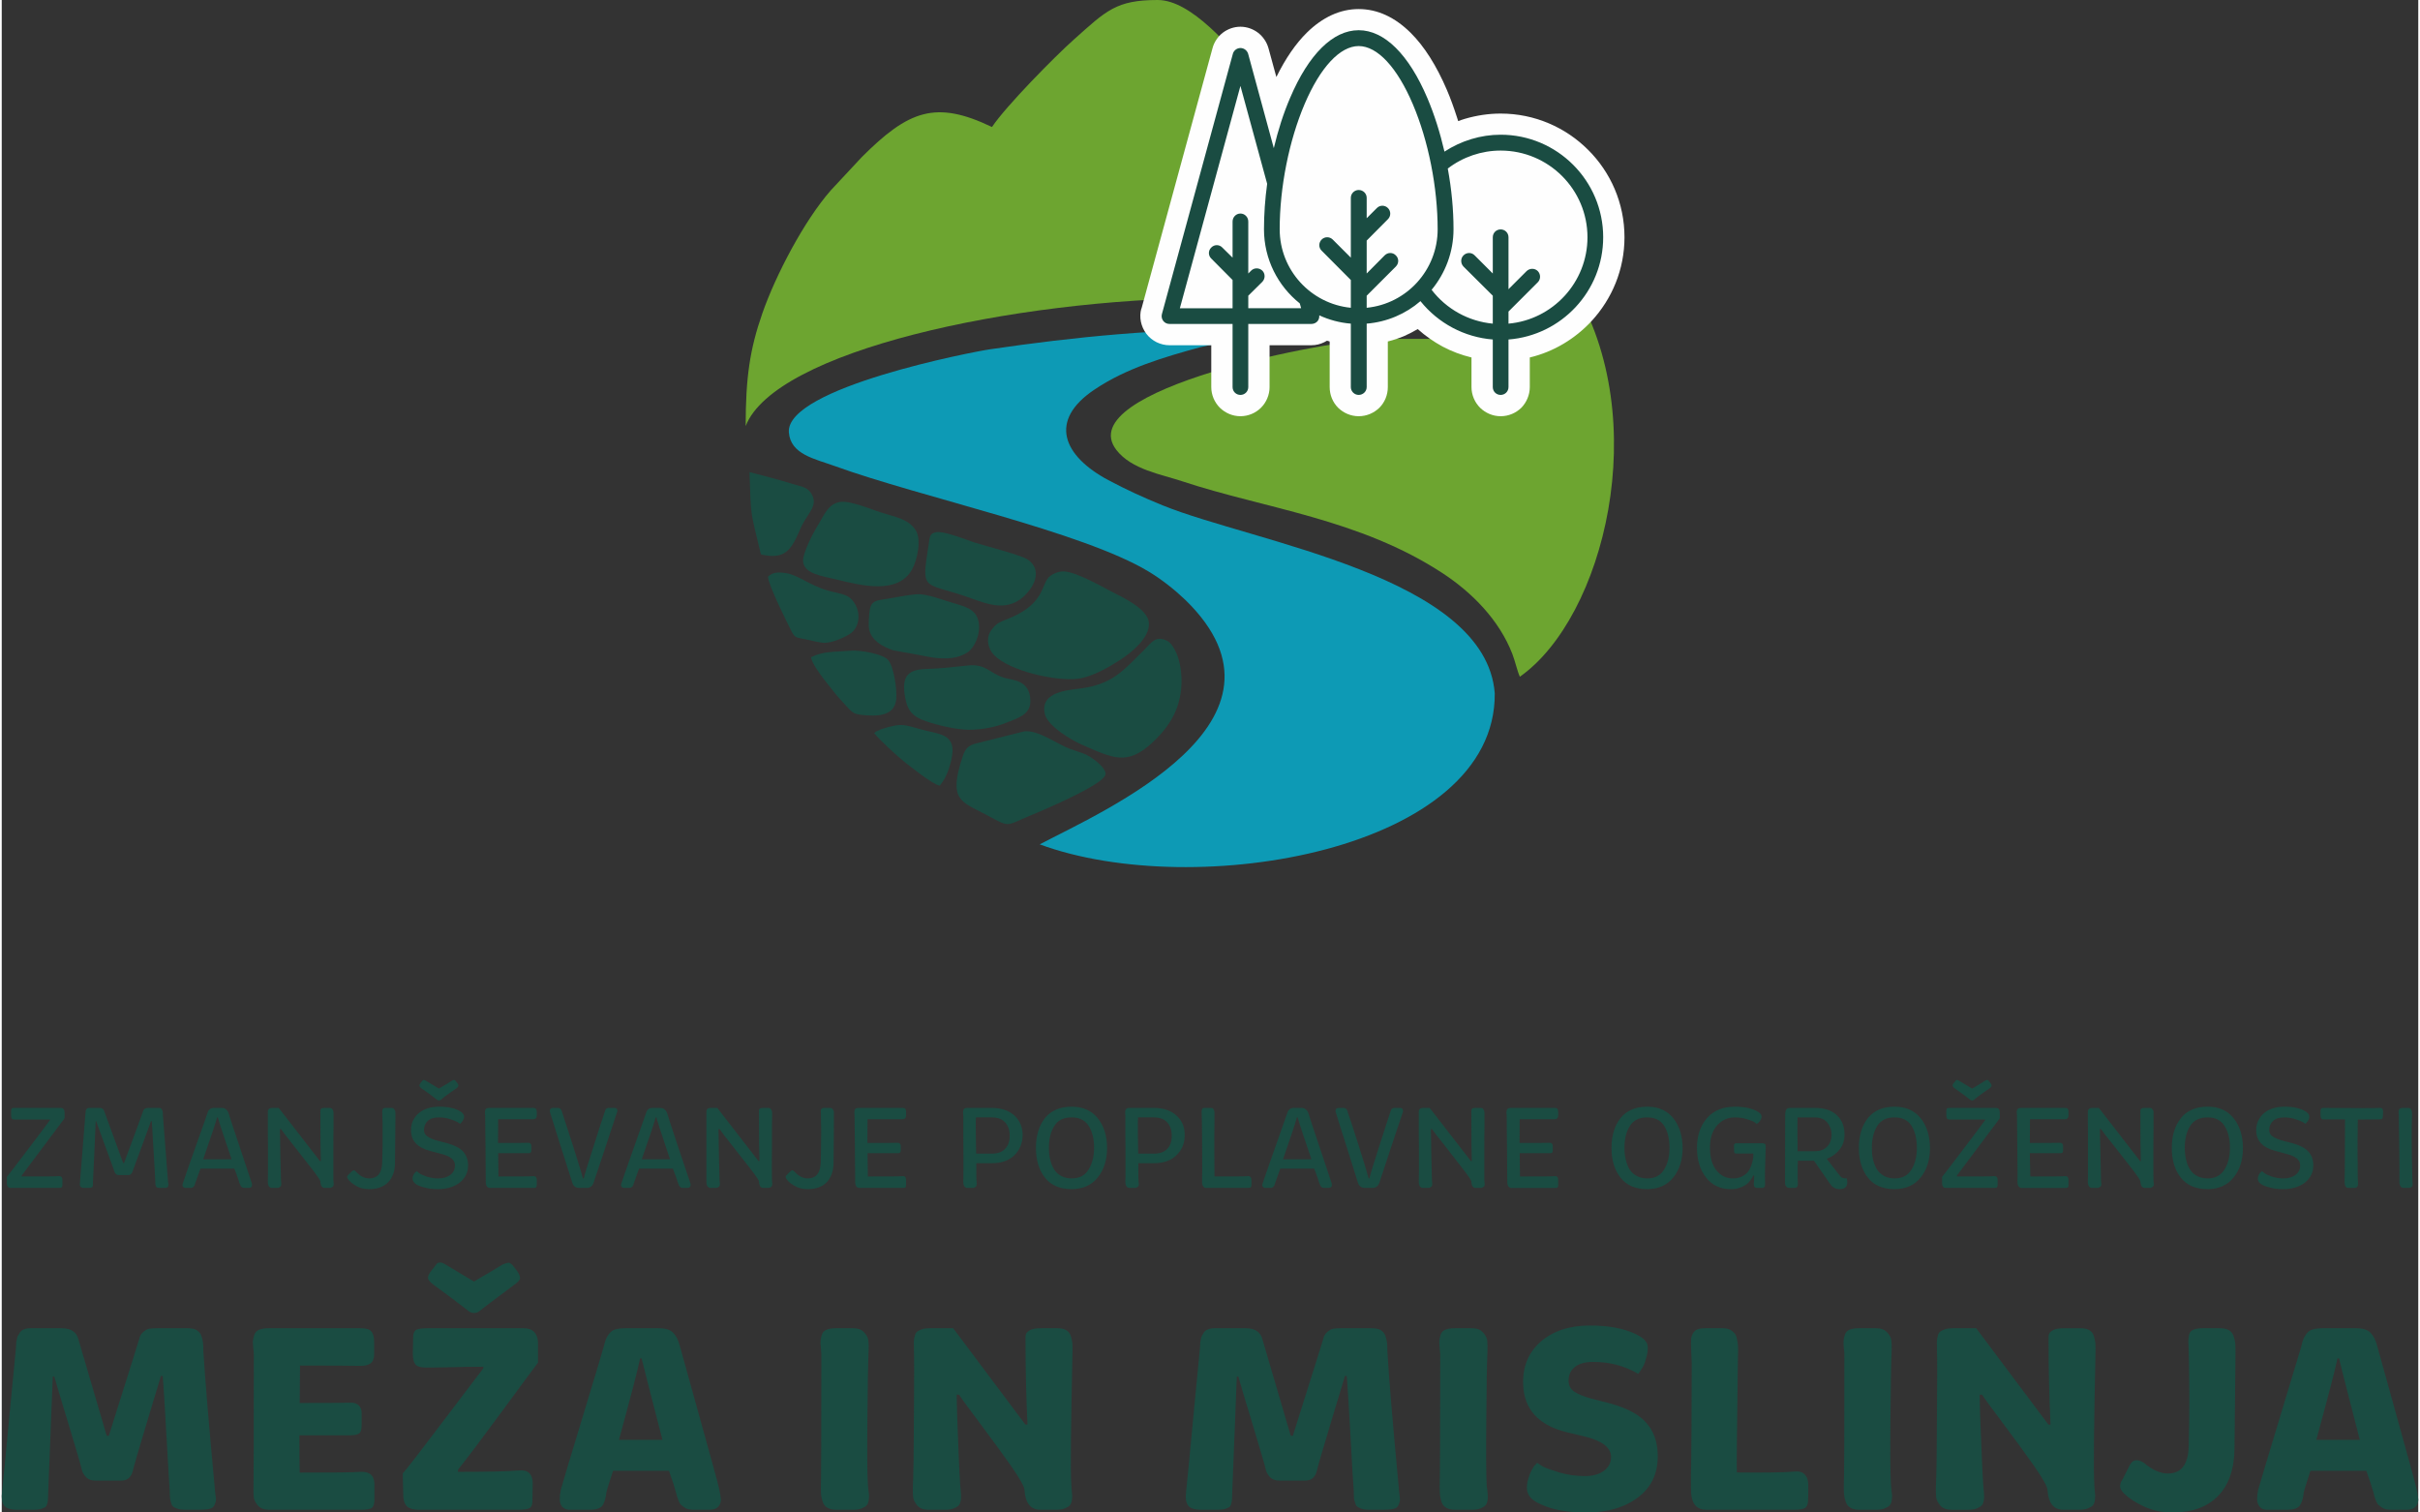 <?xml version="1.0" encoding="UTF-8"?> <svg xmlns="http://www.w3.org/2000/svg" xmlns:xlink="http://www.w3.org/1999/xlink" xml:space="preserve" width="160px" height="100px" version="1.1" shape-rendering="geometricPrecision" text-rendering="geometricPrecision" image-rendering="optimizeQuality" fill-rule="evenodd" clip-rule="evenodd" viewBox="0 0 160.01 100.15"><rect x="0" y="0" width="160.01" height="100.15" fill="#333333" stroke="none"/> <g id="Layer_x0020_1">  <path fill="#6DA530" d="M65.57 8.41c-3.73,-1.79 -5.52,-1.11 -8.63,2l-2.04 2.19c-1.76,2 -3.65,5.61 -4.53,8.13 -0.84,2.4 -1.11,4.29 -1.11,7.48 1.93,-4.96 17.57,-8.39 30.8,-8.49 -0.3,-0.9 -0.46,-1.86 -0.46,-2.86 0,-3.66 2.18,-6.95 5.5,-8.4 0.04,-0.32 0.1,-0.63 0.18,-0.93l-1.49 -1.77c-0.33,-0.4 -0.65,-0.64 -1.01,-1.03 -1.42,-1.53 -3.98,-4.73 -6.24,-4.73 -2.75,0 -3.4,0.7 -5.55,2.62 -1.23,1.09 -4.52,4.43 -5.42,5.79z"></path> <path fill="#6DA530" d="M73.81 29.8c1,1.29 2.98,1.61 4.36,2.07 5.42,1.8 11.73,2.47 17.26,6.1 1.94,1.28 3.72,3.08 4.59,5.32 0.19,0.49 0.33,1.14 0.5,1.52 5.56,-3.9 8.88,-16.99 3.52,-25.83 -1.63,1.51 -1.83,3.46 -4.23,3.46 -10.68,0 2.3,0 -8.38,0 -3.41,0 -20.72,3.36 -17.62,7.36z"></path> <path fill="#0D9AB5" d="M52.12 28.63c0.11,1.46 1.71,1.75 3.04,2.23 5.67,2.06 16.41,4.34 20.79,6.99 0.86,0.52 1.72,1.2 2.43,1.88 8.25,8.05 -5.48,13.98 -9.65,16.18 10.31,3.8 30.22,0.39 30.13,-10 -0.59,-7.74 -15.96,-10 -21.97,-12.44 -1.35,-0.55 -2.37,-1.02 -3.62,-1.68 -2.97,-1.59 -4.02,-3.93 -0.89,-6.01 2.09,-1.4 4.56,-2.13 7.02,-2.8 0.99,-0.23 2.39,-0.43 3.7,-1.22 -6.58,0 -12.02,0.54 -17.67,1.37 -1.05,0.15 -13.53,2.54 -13.31,5.5z"></path> <g id="_2611055798128"> </g> <g id="_2611055797488"> </g> <g id="_2611055797232"> </g> <g id="_2611055796944"> </g> <g id="_2611118888928"> </g> <g id="_2611118889120"> </g> <g id="_2611118874080"> </g> <g id="_2611118875136"> </g> <g id="_2611118874912"> </g> <g id="_2611118877408"> </g> <g id="_2611118877056"> </g> <g id="_2611118876704"> </g> <g id="_2611118876032"> </g> <g id="_2611118878368"> </g> <g id="_2611118879520"> </g> <g id="_2611118877888"> </g> <g id="_2611118878112"> </g> <g id="_2611118880992"> </g> <g id="_2611118880768"> </g> <g id="_2611118880288"> </g> <g id="_2611118880320"> </g> <g id="_2611118883520"> </g> <g id="_2611118883360"> </g> <g id="_2611118883296"> </g> <g id="_2611118882048"> </g> <g id="_2611118883968"> </g> <g id="_2611118885248"> </g> <g id="_2611118884800"> </g> <g id="_2611118885184"> </g> <g id="_2611118885984"> </g> <path fill="#1A4C42" fill-rule="nonzero" d="M0.02 98.8c0.07,-0.66 0.24,-2.39 0.5,-5.18 0.27,-2.8 0.41,-4.26 0.42,-4.36 0,-0.01 0,-0.07 0.01,-0.17 0,-0.1 0.01,-0.17 0.01,-0.21 0.01,-0.04 0.02,-0.11 0.04,-0.21 0.02,-0.1 0.04,-0.18 0.07,-0.22 0.03,-0.05 0.07,-0.11 0.12,-0.19 0.04,-0.08 0.1,-0.13 0.15,-0.17 0.06,-0.03 0.14,-0.07 0.23,-0.1 0.1,-0.03 0.2,-0.04 0.32,-0.04l2.07 0c0.64,0 1.01,0.26 1.13,0.78l1.86 6.34 0.14 0c1.24,-3.92 1.9,-6.04 2,-6.36 0.04,-0.22 0.14,-0.4 0.29,-0.52 0.15,-0.12 0.28,-0.2 0.41,-0.21 0.13,-0.02 0.31,-0.03 0.52,-0.03l2.01 0c0.24,0 0.43,0.04 0.58,0.12 0.14,0.09 0.25,0.2 0.31,0.36 0.06,0.15 0.09,0.29 0.11,0.43 0.02,0.14 0.03,0.3 0.03,0.5 0,0.05 0,0.09 0,0.11 0.12,1.9 0.37,4.93 0.76,9.09 0,0.07 0.01,0.2 0.04,0.4 0.03,0.2 0.04,0.34 0.03,0.42 -0.01,0.08 -0.05,0.17 -0.1,0.29 -0.05,0.12 -0.16,0.2 -0.32,0.24 -0.16,0.04 -0.37,0.06 -0.64,0.06l-1.01 0c-0.18,0 -0.33,-0.02 -0.45,-0.06 -0.12,-0.04 -0.22,-0.08 -0.28,-0.13 -0.07,-0.04 -0.12,-0.11 -0.15,-0.22 -0.04,-0.12 -0.06,-0.2 -0.07,-0.26 -0.02,-0.06 -0.02,-0.17 -0.03,-0.32 -0.01,-0.15 -0.01,-0.26 -0.01,-0.32 -0.02,-0.22 -0.09,-1.4 -0.21,-3.53 -0.12,-2.14 -0.2,-3.47 -0.25,-4.02l-0.12 0c-0.09,0.29 -0.4,1.34 -0.95,3.15 -0.55,1.82 -0.85,2.86 -0.91,3.13 -0.11,0.44 -0.36,0.65 -0.78,0.65l-1.69 0c-0.25,0 -0.45,-0.06 -0.6,-0.2 -0.14,-0.14 -0.24,-0.29 -0.29,-0.45 -0.07,-0.32 -0.37,-1.37 -0.92,-3.16 -0.54,-1.78 -0.85,-2.81 -0.92,-3.08l-0.1 0 -0.3 7.57c0,0.07 -0.01,0.18 -0.01,0.34 -0.01,0.16 -0.01,0.27 -0.02,0.32 -0.01,0.05 -0.02,0.13 -0.05,0.23 -0.03,0.1 -0.08,0.17 -0.14,0.2 -0.07,0.04 -0.16,0.07 -0.27,0.11 -0.11,0.03 -0.26,0.05 -0.43,0.05l-1.12 0c-0.47,0 -0.77,-0.1 -0.9,-0.3 -0.13,-0.2 -0.17,-0.49 -0.12,-0.87zm16.65 -0.37c0.01,-0.37 0.02,-3.29 0.02,-8.75 0,-0.07 -0.01,-0.22 -0.04,-0.45 -0.02,-0.23 -0.03,-0.39 -0.01,-0.49 0.01,-0.1 0.04,-0.23 0.09,-0.37 0.06,-0.15 0.16,-0.26 0.32,-0.32 0.16,-0.07 0.37,-0.1 0.63,-0.1l6.08 0c0.36,0 0.61,0.07 0.72,0.22 0.12,0.15 0.18,0.38 0.18,0.7l0 0.74c0.01,0.3 -0.06,0.51 -0.22,0.65 -0.16,0.13 -0.4,0.19 -0.73,0.18 -0.59,-0.01 -1.91,-0.02 -3.96,-0.02l-0.02 2.48c1.96,0 3.08,-0.01 3.36,-0.02 0.21,-0.01 0.39,0.04 0.53,0.16 0.14,0.12 0.21,0.3 0.21,0.53l0 0.8c0,0.27 -0.05,0.44 -0.14,0.53 -0.1,0.08 -0.28,0.13 -0.55,0.14 -0.06,0 -0.32,0 -0.79,0 -0.46,0 -0.93,0 -1.41,0 -0.48,0 -0.89,0 -1.23,0 0,1.14 0.01,1.97 0.02,2.47 2.14,0 3.49,-0.01 4.03,-0.05 0.61,-0.03 0.92,0.25 0.92,0.85l0 0.97c0,0.28 -0.06,0.47 -0.17,0.56 -0.11,0.09 -0.36,0.13 -0.75,0.13l-6.06 0c-0.32,0 -0.56,-0.09 -0.73,-0.27 -0.16,-0.19 -0.26,-0.37 -0.28,-0.55 -0.02,-0.18 -0.03,-0.42 -0.02,-0.72zm14.2 -11.65c-0.68,-0.53 -1.44,-1.1 -2.28,-1.71 -0.19,-0.15 -0.31,-0.28 -0.35,-0.37 -0.04,-0.1 0,-0.25 0.13,-0.46l0.29 -0.37c0.08,-0.11 0.14,-0.18 0.17,-0.22 0.04,-0.03 0.11,-0.05 0.21,-0.05 0.1,0 0.22,0.05 0.36,0.14l1.87 1.12c0.11,-0.07 0.41,-0.25 0.9,-0.53 0.48,-0.29 0.81,-0.48 0.98,-0.59 0.23,-0.1 0.39,-0.14 0.46,-0.12 0.08,0.02 0.18,0.11 0.3,0.26l0.26 0.34c0.13,0.22 0.18,0.39 0.13,0.49 -0.04,0.1 -0.16,0.22 -0.36,0.36 -1.34,1 -2.1,1.57 -2.26,1.71 -0.13,0.11 -0.26,0.16 -0.39,0.16 -0.16,0 -0.31,-0.05 -0.42,-0.16zm-4.28 12.32l-0.04 -1.53c0.34,-0.39 1.26,-1.58 2.76,-3.57 1.5,-1.98 2.36,-3.12 2.58,-3.4l0 -0.1c-0.32,0 -0.73,0 -1.23,0.01 -0.5,0.02 -0.96,0.02 -1.39,0.03 -0.42,0.01 -0.83,0.01 -1.23,0.01 -0.32,0 -0.54,-0.07 -0.65,-0.21 -0.11,-0.14 -0.17,-0.37 -0.17,-0.69l0.02 -1.01c-0.01,-0.28 0.05,-0.47 0.17,-0.56 0.12,-0.09 0.39,-0.13 0.8,-0.13l6.35 0c0.58,0 0.9,0.3 0.95,0.9l0 1.38c-0.21,0.27 -0.99,1.32 -2.33,3.15 -1.34,1.82 -2.33,3.14 -2.97,3.94l0 0.14c1.96,0 3.29,-0.03 4,-0.09 0.63,-0.07 0.95,0.22 0.95,0.87l-0.02 1.04c0.02,0.28 -0.04,0.47 -0.16,0.56 -0.11,0.09 -0.38,0.13 -0.81,0.13l-6.54 0c-0.35,0 -0.61,-0.07 -0.77,-0.2 -0.16,-0.14 -0.25,-0.36 -0.27,-0.67zm11.01 0.87c-0.21,0 -0.37,-0.07 -0.49,-0.2 -0.11,-0.14 -0.16,-0.3 -0.16,-0.5 0,-0.19 0.02,-0.4 0.07,-0.63 0.16,-0.57 0.66,-2.24 1.5,-5 0.84,-2.76 1.28,-4.25 1.34,-4.47 0.06,-0.24 0.11,-0.41 0.15,-0.51 0.05,-0.11 0.12,-0.23 0.22,-0.36 0.1,-0.13 0.23,-0.22 0.4,-0.27 0.17,-0.05 0.4,-0.08 0.68,-0.08l2.2 0c0.43,0 0.75,0.1 0.94,0.29 0.2,0.2 0.35,0.49 0.45,0.88 0.04,0.16 0.46,1.68 1.26,4.54 0.8,2.86 1.25,4.5 1.34,4.91 0.07,0.31 0.11,0.55 0.12,0.72 0,0.17 -0.05,0.33 -0.17,0.47 -0.12,0.14 -0.32,0.21 -0.6,0.21l-0.98 0c-0.14,0 -0.27,-0.01 -0.39,-0.03 -0.11,-0.03 -0.21,-0.07 -0.29,-0.13 -0.07,-0.06 -0.14,-0.11 -0.2,-0.16 -0.06,-0.04 -0.11,-0.12 -0.14,-0.21 -0.04,-0.09 -0.06,-0.16 -0.08,-0.2 -0.02,-0.04 -0.04,-0.12 -0.07,-0.22 -0.03,-0.11 -0.05,-0.17 -0.05,-0.18 -0.01,-0.05 -0.07,-0.24 -0.17,-0.58 -0.11,-0.33 -0.21,-0.62 -0.3,-0.87l-3.7 0c-0.27,0.82 -0.42,1.3 -0.44,1.41 -0.05,0.43 -0.14,0.73 -0.28,0.91 -0.14,0.17 -0.41,0.26 -0.8,0.26l-1.36 0zm3.27 -4.63l2.88 0c-0.83,-3.21 -1.29,-5 -1.38,-5.39l-0.1 0c-0.14,0.69 -0.61,2.49 -1.4,5.39zm13.37 3.09c0.02,-0.56 0.03,-3.48 0.03,-8.75 0,-0.07 -0.01,-0.22 -0.03,-0.44 -0.03,-0.22 -0.03,-0.39 -0.02,-0.49 0.01,-0.11 0.04,-0.24 0.09,-0.38 0.04,-0.15 0.15,-0.26 0.31,-0.32 0.15,-0.07 0.36,-0.1 0.62,-0.1l1.13 0c0.32,0 0.56,0.09 0.73,0.27 0.16,0.17 0.26,0.35 0.28,0.53 0.03,0.19 0.03,0.43 0.02,0.72 -0.04,0.85 -0.06,2.36 -0.08,4.53 -0.02,2.18 -0.01,3.59 0.03,4.24 0,0.06 0.01,0.18 0.03,0.37 0.03,0.19 0.04,0.33 0.05,0.41 0,0.09 -0.01,0.21 -0.03,0.35 -0.02,0.14 -0.07,0.25 -0.14,0.32 -0.07,0.07 -0.18,0.13 -0.32,0.19 -0.14,0.06 -0.32,0.09 -0.55,0.09l-1.11 0c-0.25,0 -0.45,-0.04 -0.6,-0.13 -0.16,-0.09 -0.26,-0.22 -0.32,-0.4 -0.06,-0.18 -0.1,-0.34 -0.11,-0.48 -0.01,-0.14 -0.01,-0.32 -0.01,-0.53zm6.09 0c0.04,-0.75 0.06,-2.35 0.07,-4.79 0.02,-2.44 0.02,-3.82 0,-4.15 0,-0.06 0,-0.18 0,-0.36 -0.01,-0.19 -0.01,-0.31 0,-0.38 0,-0.06 0.02,-0.16 0.06,-0.3 0.03,-0.13 0.09,-0.23 0.16,-0.28 0.07,-0.05 0.17,-0.1 0.31,-0.15 0.15,-0.05 0.32,-0.07 0.52,-0.07l1.55 0 4.78 6.38 0.14 0c-0.09,-1.86 -0.13,-3.73 -0.13,-5.62 -0.01,-0.15 0,-0.28 0.03,-0.37 0.03,-0.1 0.12,-0.18 0.28,-0.27 0.16,-0.08 0.4,-0.12 0.72,-0.12l1.08 0c0.24,0 0.44,0.04 0.59,0.13 0.15,0.09 0.25,0.22 0.3,0.39 0.05,0.17 0.09,0.33 0.1,0.46 0.01,0.14 0.01,0.32 0.01,0.54 -0.11,5.09 -0.14,8.01 -0.08,8.77 0,0.07 0.01,0.19 0.02,0.37 0.02,0.18 0.03,0.31 0.04,0.41 0,0.09 0,0.21 -0.03,0.35 -0.02,0.14 -0.07,0.25 -0.14,0.32 -0.07,0.07 -0.18,0.13 -0.32,0.19 -0.14,0.06 -0.32,0.09 -0.55,0.09l-1.07 0c-0.64,0 -0.99,-0.44 -1.05,-1.31 0,-0.2 -0.28,-0.71 -0.85,-1.54 -0.58,-0.82 -1.25,-1.75 -2.02,-2.77 -0.77,-1.03 -1.26,-1.69 -1.46,-2l-0.16 0c0,0.53 0.04,1.58 0.1,3.15 0.06,1.57 0.11,2.48 0.13,2.74 0,0.07 0.01,0.19 0.03,0.37 0.02,0.18 0.03,0.31 0.03,0.41 0.01,0.09 0,0.21 -0.02,0.35 -0.03,0.14 -0.07,0.25 -0.14,0.32 -0.07,0.07 -0.18,0.13 -0.32,0.19 -0.14,0.06 -0.33,0.09 -0.55,0.09l-1.13 0c-0.32,0 -0.56,-0.09 -0.73,-0.27 -0.16,-0.19 -0.25,-0.37 -0.28,-0.55 -0.02,-0.18 -0.03,-0.42 -0.02,-0.72zm18.09 0.37c0.07,-0.66 0.24,-2.39 0.5,-5.18 0.27,-2.8 0.41,-4.26 0.42,-4.36 0,-0.01 0,-0.07 0.01,-0.17 0,-0.1 0.01,-0.17 0.01,-0.21 0.01,-0.04 0.02,-0.11 0.04,-0.21 0.02,-0.1 0.04,-0.18 0.07,-0.22 0.03,-0.05 0.07,-0.11 0.11,-0.19 0.05,-0.08 0.1,-0.13 0.16,-0.17 0.06,-0.03 0.14,-0.07 0.23,-0.1 0.1,-0.03 0.2,-0.04 0.32,-0.04l2.07 0c0.64,0 1.01,0.26 1.13,0.78l1.86 6.34 0.14 0c1.24,-3.92 1.9,-6.04 2,-6.36 0.04,-0.22 0.14,-0.4 0.29,-0.52 0.15,-0.12 0.28,-0.2 0.41,-0.21 0.13,-0.02 0.3,-0.03 0.52,-0.03l2.01 0c0.24,0 0.43,0.04 0.58,0.12 0.14,0.09 0.25,0.2 0.31,0.36 0.05,0.15 0.09,0.29 0.11,0.43 0.02,0.14 0.03,0.3 0.03,0.5 0,0.05 0,0.09 0,0.11 0.11,1.9 0.37,4.93 0.76,9.09 0,0.07 0.01,0.2 0.04,0.4 0.03,0.2 0.04,0.34 0.03,0.42 -0.01,0.08 -0.05,0.17 -0.1,0.29 -0.05,0.12 -0.16,0.2 -0.32,0.24 -0.16,0.04 -0.37,0.06 -0.64,0.06l-1.01 0c-0.18,0 -0.33,-0.02 -0.45,-0.06 -0.13,-0.04 -0.22,-0.08 -0.28,-0.13 -0.07,-0.04 -0.12,-0.11 -0.15,-0.22 -0.04,-0.12 -0.06,-0.2 -0.08,-0.26 -0.01,-0.06 -0.02,-0.17 -0.02,-0.32 -0.01,-0.15 -0.01,-0.26 -0.01,-0.32 -0.02,-0.22 -0.1,-1.4 -0.21,-3.53 -0.12,-2.14 -0.2,-3.47 -0.25,-4.02l-0.12 0c-0.09,0.29 -0.4,1.34 -0.95,3.15 -0.55,1.82 -0.85,2.86 -0.91,3.13 -0.11,0.44 -0.37,0.65 -0.78,0.65l-1.7 0c-0.24,0 -0.44,-0.06 -0.59,-0.2 -0.14,-0.14 -0.24,-0.29 -0.29,-0.45 -0.07,-0.32 -0.38,-1.37 -0.92,-3.16 -0.54,-1.78 -0.85,-2.81 -0.92,-3.08l-0.1 0 -0.3 7.57c0,0.07 -0.01,0.18 -0.01,0.34 -0.01,0.16 -0.01,0.27 -0.02,0.32 -0.01,0.05 -0.02,0.13 -0.05,0.23 -0.03,0.1 -0.08,0.17 -0.15,0.2 -0.06,0.04 -0.15,0.07 -0.26,0.11 -0.11,0.03 -0.26,0.05 -0.43,0.05l-1.12 0c-0.47,0 -0.77,-0.1 -0.9,-0.3 -0.13,-0.2 -0.17,-0.49 -0.12,-0.87zm16.79 -0.37c0.02,-0.56 0.04,-3.48 0.04,-8.75 0,-0.07 -0.02,-0.22 -0.04,-0.44 -0.02,-0.22 -0.03,-0.39 -0.02,-0.49 0.02,-0.11 0.04,-0.24 0.09,-0.38 0.05,-0.15 0.15,-0.26 0.31,-0.32 0.16,-0.07 0.37,-0.1 0.63,-0.1l1.13 0c0.32,0 0.56,0.09 0.72,0.27 0.17,0.17 0.26,0.35 0.29,0.53 0.02,0.19 0.03,0.43 0.02,0.72 -0.04,0.85 -0.07,2.36 -0.08,4.53 -0.02,2.18 -0.01,3.59 0.02,4.24 0,0.06 0.01,0.18 0.04,0.37 0.02,0.19 0.04,0.33 0.04,0.41 0.01,0.09 0,0.21 -0.02,0.35 -0.03,0.14 -0.08,0.25 -0.15,0.32 -0.07,0.07 -0.17,0.13 -0.31,0.19 -0.15,0.06 -0.33,0.09 -0.55,0.09l-1.12 0c-0.24,0 -0.44,-0.04 -0.6,-0.13 -0.15,-0.09 -0.26,-0.22 -0.32,-0.4 -0.05,-0.18 -0.09,-0.34 -0.1,-0.48 -0.01,-0.14 -0.02,-0.32 -0.02,-0.53zm6.75 1.2c-0.48,-0.2 -0.78,-0.44 -0.9,-0.74 -0.12,-0.29 -0.09,-0.67 0.07,-1.13 0.05,-0.16 0.12,-0.32 0.21,-0.48 0.08,-0.15 0.16,-0.26 0.23,-0.31l0.09 -0.11c0.1,0.07 0.23,0.15 0.39,0.25 0.17,0.09 0.53,0.22 1.08,0.39 0.55,0.16 1.12,0.24 1.7,0.24 0.53,0 0.95,-0.12 1.27,-0.36 0.32,-0.24 0.47,-0.56 0.46,-0.94 -0.02,-0.59 -0.58,-1.02 -1.66,-1.3l-1.29 -0.31c-1.85,-0.46 -2.81,-1.51 -2.87,-3.15 -0.04,-1.18 0.34,-2.12 1.16,-2.84 0.82,-0.71 1.91,-1.07 3.26,-1.07 1.24,0 2.25,0.19 3.04,0.57 0.4,0.19 0.65,0.4 0.75,0.64 0.09,0.25 0.04,0.66 -0.15,1.23 -0.04,0.13 -0.1,0.26 -0.18,0.38 -0.08,0.13 -0.14,0.22 -0.19,0.29l-0.07 0.09c-0.89,-0.53 -1.89,-0.79 -2.98,-0.79 -0.53,0 -0.94,0.11 -1.22,0.34 -0.29,0.23 -0.42,0.54 -0.41,0.93 0.01,0.31 0.14,0.54 0.39,0.71 0.25,0.16 0.61,0.31 1.09,0.44l1.35 0.35c1.08,0.31 1.86,0.73 2.32,1.27 0.47,0.53 0.72,1.21 0.75,2.02 0.05,1.23 -0.37,2.18 -1.25,2.87 -0.89,0.69 -2.03,1.04 -3.45,1.04 -1.25,0 -2.24,-0.17 -2.99,-0.52zm9.9 -0.77c-0.01,-0.1 -0.01,-0.5 -0.01,-1.22 0.03,-1.45 0.05,-3.92 0.05,-7.39 0,-0.12 -0.01,-0.36 -0.03,-0.74 -0.02,-0.37 -0.02,-0.66 -0.01,-0.87 0.04,-0.22 0.12,-0.4 0.25,-0.51 0.13,-0.12 0.35,-0.18 0.67,-0.18l1.19 0c0.24,0 0.44,0.06 0.6,0.18 0.15,0.11 0.25,0.24 0.29,0.38 0.04,0.13 0.07,0.31 0.1,0.54 0.02,0.2 0.02,0.51 0,0.95 -0.06,4.62 -0.09,7.12 -0.07,7.5 1.91,0.02 3.18,0 3.81,-0.06 0.31,-0.03 0.54,0.03 0.69,0.2 0.16,0.16 0.23,0.4 0.23,0.7 0,0.39 0,0.69 -0.01,0.89 0.01,0.29 -0.05,0.49 -0.16,0.59 -0.12,0.1 -0.37,0.15 -0.75,0.15l-5.83 0c-0.62,0 -0.96,-0.37 -1.01,-1.11zm10.11 -0.43c0.03,-0.56 0.04,-3.48 0.04,-8.75 0,-0.07 -0.01,-0.22 -0.04,-0.44 -0.02,-0.22 -0.02,-0.39 -0.01,-0.49 0.01,-0.11 0.04,-0.24 0.09,-0.38 0.04,-0.15 0.15,-0.26 0.3,-0.32 0.16,-0.07 0.37,-0.1 0.63,-0.1l1.13 0c0.32,0 0.56,0.09 0.73,0.27 0.16,0.17 0.26,0.35 0.28,0.53 0.02,0.19 0.03,0.43 0.02,0.72 -0.04,0.85 -0.06,2.36 -0.08,4.53 -0.02,2.18 -0.01,3.59 0.03,4.24 0,0.06 0.01,0.18 0.03,0.37 0.02,0.19 0.04,0.33 0.05,0.41 0,0.09 -0.01,0.21 -0.03,0.35 -0.02,0.14 -0.07,0.25 -0.14,0.32 -0.07,0.07 -0.18,0.13 -0.32,0.19 -0.14,0.06 -0.32,0.09 -0.55,0.09l-1.11 0c-0.25,0 -0.45,-0.04 -0.6,-0.13 -0.16,-0.09 -0.26,-0.22 -0.32,-0.4 -0.06,-0.18 -0.1,-0.34 -0.11,-0.48 -0.01,-0.14 -0.02,-0.32 -0.02,-0.53zm6.1 0c0.04,-0.75 0.06,-2.35 0.07,-4.79 0.02,-2.44 0.02,-3.82 0,-4.15 0,-0.06 0,-0.18 0,-0.36 -0.01,-0.19 -0.01,-0.31 0,-0.38 0,-0.06 0.02,-0.16 0.06,-0.3 0.03,-0.13 0.09,-0.23 0.16,-0.28 0.07,-0.05 0.17,-0.1 0.31,-0.15 0.15,-0.05 0.32,-0.07 0.52,-0.07l1.55 0 4.78 6.38 0.14 0c-0.09,-1.86 -0.13,-3.73 -0.13,-5.62 -0.01,-0.15 0,-0.28 0.03,-0.37 0.03,-0.1 0.12,-0.18 0.28,-0.27 0.16,-0.08 0.4,-0.12 0.72,-0.12l1.08 0c0.24,0 0.44,0.04 0.59,0.13 0.15,0.09 0.25,0.22 0.3,0.39 0.05,0.17 0.08,0.33 0.1,0.46 0.01,0.14 0.01,0.32 0.01,0.54 -0.11,5.09 -0.14,8.01 -0.08,8.77 0,0.07 0,0.19 0.02,0.37 0.02,0.18 0.03,0.31 0.04,0.41 0,0.09 -0.01,0.21 -0.03,0.35 -0.02,0.14 -0.07,0.25 -0.14,0.32 -0.07,0.07 -0.18,0.13 -0.32,0.19 -0.14,0.06 -0.32,0.09 -0.55,0.09l-1.07 0c-0.64,0 -0.99,-0.44 -1.05,-1.31 0,-0.2 -0.28,-0.71 -0.85,-1.54 -0.58,-0.82 -1.25,-1.75 -2.02,-2.77 -0.77,-1.03 -1.26,-1.69 -1.46,-2l-0.16 0c0,0.53 0.03,1.58 0.1,3.15 0.06,1.57 0.11,2.48 0.13,2.74 0,0.07 0.01,0.19 0.03,0.37 0.02,0.18 0.03,0.31 0.03,0.41 0.01,0.09 0,0.21 -0.02,0.35 -0.03,0.14 -0.07,0.25 -0.14,0.32 -0.07,0.07 -0.18,0.13 -0.32,0.19 -0.14,0.06 -0.33,0.09 -0.55,0.09l-1.13 0c-0.32,0 -0.56,-0.09 -0.73,-0.27 -0.16,-0.19 -0.26,-0.37 -0.28,-0.55 -0.02,-0.18 -0.03,-0.42 -0.02,-0.72zm12.52 0.52c-0.2,-0.18 -0.31,-0.35 -0.32,-0.51 -0.01,-0.16 0.04,-0.32 0.16,-0.48l0.46 -0.91c0.19,-0.41 0.51,-0.47 0.95,-0.19 0.56,0.47 1.09,0.71 1.59,0.71 0.89,0 1.35,-0.6 1.38,-1.81 0.03,-1.25 0.04,-2.26 0.04,-3.03 0,-0.77 -0.01,-1.57 -0.02,-2.39l-0.03 -1.24c-0.02,-0.18 -0.02,-0.34 0,-0.49 0.01,-0.14 0.04,-0.27 0.08,-0.36 0.05,-0.09 0.15,-0.17 0.29,-0.22 0.14,-0.05 0.33,-0.08 0.58,-0.08l1.11 0c0.25,0 0.45,0.04 0.61,0.13 0.15,0.09 0.25,0.22 0.31,0.39 0.06,0.17 0.1,0.33 0.11,0.47 0.01,0.14 0.02,0.32 0.02,0.53 0,0.19 -0.01,1.18 -0.03,2.97 -0.02,1.79 -0.03,2.99 -0.04,3.59 -0.03,1.31 -0.39,2.32 -1.1,3.04 -0.71,0.72 -1.7,1.08 -2.99,1.08 -0.7,0 -1.33,-0.13 -1.89,-0.39 -0.55,-0.26 -0.98,-0.53 -1.27,-0.81zm9.4 1.02c-0.21,0 -0.37,-0.07 -0.48,-0.2 -0.11,-0.14 -0.17,-0.3 -0.17,-0.5 0,-0.19 0.02,-0.4 0.07,-0.63 0.16,-0.57 0.67,-2.24 1.5,-5 0.84,-2.76 1.29,-4.25 1.35,-4.47 0.05,-0.24 0.1,-0.41 0.15,-0.51 0.04,-0.11 0.11,-0.23 0.21,-0.36 0.1,-0.13 0.23,-0.22 0.4,-0.27 0.18,-0.05 0.4,-0.08 0.69,-0.08l2.19 0c0.43,0 0.75,0.1 0.94,0.29 0.2,0.2 0.35,0.49 0.45,0.88 0.04,0.16 0.46,1.68 1.26,4.54 0.8,2.86 1.25,4.5 1.34,4.91 0.07,0.31 0.11,0.55 0.12,0.72 0,0.17 -0.05,0.33 -0.17,0.47 -0.12,0.14 -0.32,0.21 -0.6,0.21l-0.97 0c-0.15,0 -0.27,-0.01 -0.39,-0.03 -0.12,-0.03 -0.22,-0.07 -0.29,-0.13 -0.08,-0.06 -0.15,-0.11 -0.21,-0.16 -0.06,-0.04 -0.1,-0.12 -0.14,-0.21 -0.03,-0.09 -0.06,-0.16 -0.08,-0.2 -0.02,-0.04 -0.04,-0.12 -0.07,-0.22 -0.03,-0.11 -0.04,-0.17 -0.04,-0.18 -0.02,-0.05 -0.07,-0.24 -0.18,-0.58 -0.11,-0.33 -0.21,-0.62 -0.3,-0.87l-3.7 0c-0.27,0.82 -0.41,1.3 -0.44,1.41 -0.04,0.43 -0.14,0.73 -0.28,0.91 -0.14,0.17 -0.41,0.26 -0.8,0.26l-1.36 0zm3.27 -4.63l2.88 0c-0.83,-3.21 -1.29,-5 -1.37,-5.39l-0.11 0c-0.14,0.69 -0.61,2.49 -1.4,5.39z"></path> <g id="_2611118886144"> </g> <g id="_2611118887104"> </g> <g id="_2610453508976"> </g> <g id="_2610453508912"> </g> <g id="_2610453509104"> </g> <g id="_2610439422640"> </g> <g id="_2610439422960"> </g> <g id="_2610439423312"> </g> <g id="_2611160621520"> </g> <g id="_2611160623184"> </g> <g id="_2610439992656"> </g> <g id="_2610476053152"> </g> <g id="_2611800081952"> </g> <g id="_2610476224768"> </g> <g id="_2610447498960"> </g> <g id="_2611803377696"> </g> <g id="_2611803378624"> </g> <g id="_2611803378080"> </g> <g id="_2611803378432"> </g> <g id="_2611803377952"> </g> <g id="_2611803380416"> </g> <g id="_2611803379296"> </g> <g id="_2611803380480"> </g> <g id="_2611803379840"> </g> <g id="_2611803381216"> </g> <g id="_2611803382272"> </g> <g id="_2611803382368"> </g> <g id="_2611803381760"> </g> <g id="_2611803383456"> </g> <g id="_2611803384160"> </g> <g id="_2611803383136"> </g> <g id="_2611803384576"> </g> <g id="_2611803386880"> </g> <g id="_2611803386368"> </g> <g id="_2611803385824"> </g> <g id="_2611803385280"> </g> <g id="_2611803385984"> </g> <g id="_2611803388256"> </g> <g id="_2611803388160"> </g> <g id="_2611803387552"> </g> <g id="_2611803388064"> </g> <g id="_2611803390624"> </g> <g id="_2611803389152"> </g> <g id="_2611803389440"> </g> <g id="_2611803389824"> </g> <g id="_2611803376704"> </g> <g id="_2611803375776"> </g> <g id="_2611803376640"> </g> <g id="_2611803375008"> </g> <g id="_2611963829376"> </g> <g id="_2611963828384"> </g> <g id="_2611963828864"> </g> <g id="_2611963829568"> </g> <g id="_2611963830880"> </g> <g id="_2611963832000"> </g> <g id="_2611963831680"> </g> <g id="_2611963830464"> </g> <g id="_2611963831616"> </g> <g id="_2611963833440"> </g> <g id="_2611963833536"> </g> <g id="_2611963832992"> <path fill="#1A4C42" fill-rule="nonzero" d="M0.34 78.39l0 -0.46c0.12,-0.15 0.57,-0.73 1.34,-1.75 0.77,-1.01 1.27,-1.68 1.51,-2.01l0 -0.04 -2.34 0c-0.09,0 -0.15,-0.02 -0.18,-0.06 -0.03,-0.05 -0.05,-0.12 -0.05,-0.21l0 -0.29c0,-0.09 0.02,-0.15 0.05,-0.18 0.04,-0.02 0.11,-0.03 0.23,-0.03l3 0c0.16,0 0.25,0.09 0.26,0.27l0 0.42c-0.15,0.2 -0.59,0.79 -1.31,1.75 -0.73,0.97 -1.24,1.65 -1.53,2.04l0 0.06c1.48,0 2.29,0 2.43,-0.02 0.18,-0.02 0.27,0.07 0.27,0.26l0 0.31c0,0.09 -0.02,0.14 -0.05,0.17 -0.04,0.03 -0.11,0.04 -0.23,0.04l-3.11 0c-0.1,0 -0.17,-0.02 -0.21,-0.06 -0.04,-0.04 -0.07,-0.11 -0.08,-0.21zm4.84 -0.09c0.02,-0.19 0.08,-0.99 0.19,-2.41 0.11,-1.41 0.17,-2.15 0.18,-2.23l0.01 -0.04c0,-0.02 0,-0.04 0,-0.06 0.01,-0.01 0.01,-0.03 0.02,-0.05 0,-0.03 0.01,-0.04 0.02,-0.06 0.02,-0.02 0.03,-0.03 0.05,-0.05 0.02,-0.01 0.04,-0.02 0.07,-0.03 0.03,-0.01 0.06,-0.01 0.1,-0.01l0.64 0c0.17,0 0.28,0.06 0.32,0.2l1.26 3.45 0.06 0c0.78,-2.1 1.2,-3.26 1.27,-3.46 0.04,-0.13 0.17,-0.19 0.36,-0.19l0.65 0c0.04,0 0.08,0 0.11,0.01 0.03,0.01 0.06,0.02 0.07,0.04 0.02,0.03 0.04,0.05 0.05,0.06 0.01,0.02 0.02,0.04 0.03,0.08 0.01,0.04 0.01,0.06 0.02,0.08 0,0.02 0,0.05 0.01,0.1 0,0.05 0,0.08 0,0.09 0.01,0.15 0.07,0.85 0.16,2.09 0.1,1.25 0.16,2.02 0.18,2.32 0,0.02 0.01,0.06 0.02,0.13 0.01,0.06 0.01,0.1 0.01,0.12 -0.01,0.02 -0.02,0.05 -0.03,0.09 -0.01,0.03 -0.04,0.06 -0.09,0.07 -0.05,0.01 -0.11,0.02 -0.18,0.02l-0.29 0c-0.06,0 -0.11,-0.01 -0.15,-0.02 -0.03,-0.01 -0.06,-0.03 -0.08,-0.07 -0.02,-0.03 -0.03,-0.06 -0.03,-0.07 -0.01,-0.02 -0.01,-0.06 -0.02,-0.13 0,-0.06 0,-0.1 0,-0.11 0,-0.03 -0.02,-0.35 -0.05,-0.95 -0.03,-0.61 -0.07,-1.22 -0.11,-1.84 -0.03,-0.63 -0.06,-1.03 -0.07,-1.22l-0.06 0c-0.06,0.18 -0.28,0.77 -0.65,1.78 -0.37,1.01 -0.57,1.53 -0.58,1.57 -0.06,0.14 -0.14,0.21 -0.26,0.21l-0.63 0c-0.14,0 -0.24,-0.07 -0.29,-0.21 -0.02,-0.08 -0.22,-0.62 -0.59,-1.63 -0.37,-1 -0.58,-1.58 -0.63,-1.73l-0.03 0c-0.01,0.31 -0.04,1.03 -0.09,2.13 -0.05,1.11 -0.08,1.75 -0.09,1.91 0,0.01 0,0.05 0,0.1 0,0.05 0,0.08 0,0.1 0,0.02 -0.01,0.04 -0.02,0.07 0,0.03 -0.02,0.05 -0.03,0.06 -0.02,0.01 -0.05,0.02 -0.08,0.03 -0.04,0.01 -0.08,0.02 -0.12,0.02l-0.32 0c-0.13,0 -0.22,-0.03 -0.26,-0.09 -0.04,-0.06 -0.05,-0.15 -0.03,-0.27zm6.81 0.06c0.06,-0.19 0.34,-1 0.84,-2.41 0.51,-1.42 0.77,-2.17 0.79,-2.24 0.06,-0.24 0.22,-0.35 0.45,-0.35l0.48 0c0.23,0 0.4,0.12 0.48,0.38 0.02,0.09 0.27,0.85 0.76,2.3 0.48,1.44 0.74,2.21 0.77,2.31 0.05,0.21 -0.03,0.31 -0.23,0.31l-0.22 0c-0.06,0 -0.11,-0.01 -0.15,-0.02 -0.04,-0.01 -0.07,-0.03 -0.09,-0.06 -0.03,-0.02 -0.04,-0.05 -0.05,-0.07 -0.01,-0.02 -0.03,-0.05 -0.04,-0.08 -0.01,-0.04 -0.02,-0.06 -0.03,-0.07 0,-0.02 -0.04,-0.14 -0.12,-0.37 -0.08,-0.23 -0.15,-0.43 -0.23,-0.61l-2.24 0 -0.34 0.95c-0.03,0.12 -0.07,0.21 -0.12,0.26 -0.05,0.04 -0.12,0.07 -0.21,0.07l-0.32 0c-0.07,0 -0.13,-0.03 -0.17,-0.08 -0.04,-0.05 -0.04,-0.12 -0.01,-0.22zm1.35 -1.6l1.88 0c-0.52,-1.53 -0.83,-2.46 -0.91,-2.77l-0.05 0c-0.12,0.44 -0.43,1.36 -0.92,2.77zm4.28 1.43c0,-0.09 0.01,-0.3 0.01,-0.63 0,-0.33 0,-0.71 0,-1.13 0,-0.42 0,-0.82 -0.01,-1.21 0,-0.39 0,-0.73 0,-1.03 0,-0.3 0,-0.46 0,-0.47 0,-0.09 0,-0.15 0.01,-0.2 0.01,-0.04 0.04,-0.08 0.09,-0.11 0.05,-0.04 0.12,-0.05 0.22,-0.05l0.4 0 2.73 3.52 0.06 0c-0.02,-0.47 -0.03,-1.57 -0.03,-3.3 -0.01,-0.07 0.01,-0.12 0.04,-0.16 0.04,-0.04 0.12,-0.06 0.25,-0.06l0.3 0c0.09,0 0.15,0.02 0.2,0.08 0.04,0.05 0.07,0.11 0.07,0.16 0.01,0.05 0.01,0.12 0.01,0.22 0,0.02 0,0.26 0,0.71 -0.01,0.46 -0.01,0.93 -0.01,1.41 0,0.49 0,0.96 0,1.41 0,0.45 0,0.71 0,0.79 0,0.02 0.01,0.05 0.01,0.11 0.01,0.05 0.01,0.09 0.01,0.12 0.01,0.03 0,0.07 -0.01,0.11 0,0.04 -0.02,0.07 -0.04,0.09 -0.02,0.02 -0.05,0.04 -0.09,0.06 -0.04,0.02 -0.09,0.03 -0.15,0.03l-0.3 0c-0.18,0 -0.28,-0.14 -0.29,-0.43 0,-0.07 -0.19,-0.35 -0.56,-0.83 -0.37,-0.48 -0.78,-1 -1.23,-1.57 -0.44,-0.56 -0.72,-0.92 -0.82,-1.07l-0.07 0c0,0.24 0.01,0.84 0.03,1.81 0.02,0.97 0.04,1.49 0.04,1.57 0,0.02 0,0.05 0.01,0.11 0.01,0.05 0.01,0.09 0.01,0.12 0,0.03 0,0.07 -0.01,0.11 0,0.04 -0.02,0.07 -0.04,0.09 -0.02,0.02 -0.05,0.04 -0.09,0.06 -0.04,0.02 -0.09,0.03 -0.15,0.03l-0.31 0c-0.21,0 -0.3,-0.16 -0.29,-0.47zm5.34 -0.07c-0.06,-0.08 -0.09,-0.13 -0.09,-0.17 -0.01,-0.04 0.01,-0.08 0.06,-0.14l0.24 -0.24c0.11,-0.1 0.2,-0.1 0.27,0 0.28,0.3 0.57,0.46 0.89,0.46 0.55,0 0.84,-0.35 0.86,-1.04 0.01,-0.38 0.02,-0.75 0.03,-1.1 0,-0.35 0,-0.65 0,-0.9 0,-0.25 0,-0.46 0,-0.64 -0.01,-0.19 -0.01,-0.33 -0.02,-0.45 0,-0.11 0,-0.18 0,-0.19 -0.01,-0.06 -0.01,-0.11 0,-0.16 0,-0.04 0.01,-0.08 0.02,-0.1 0.01,-0.03 0.04,-0.06 0.08,-0.07 0.04,-0.02 0.09,-0.02 0.16,-0.02l0.32 0c0.09,0 0.15,0.02 0.2,0.08 0.05,0.05 0.07,0.11 0.08,0.16 0,0.05 0.01,0.12 0.01,0.22 0,0.56 -0.01,1.62 -0.03,3.16 0,0.57 -0.16,1 -0.46,1.31 -0.3,0.3 -0.72,0.45 -1.25,0.45 -0.33,0 -0.62,-0.07 -0.86,-0.21 -0.23,-0.14 -0.4,-0.27 -0.51,-0.41zm6.12 -5.3c-0.05,0.03 -0.09,0.05 -0.13,0.05 -0.04,0 -0.08,-0.02 -0.13,-0.05 -0.33,-0.26 -0.68,-0.52 -1.06,-0.78 -0.12,-0.09 -0.13,-0.18 -0.06,-0.29l0.1 -0.13c0.06,-0.07 0.09,-0.1 0.11,-0.11 0.01,-0.01 0.06,0 0.14,0.03l0.9 0.54c0.09,-0.05 0.26,-0.15 0.49,-0.29 0.22,-0.14 0.36,-0.23 0.4,-0.25 0.07,-0.03 0.12,-0.04 0.14,-0.03 0.03,0.01 0.06,0.04 0.11,0.11l0.1 0.13c0.08,0.11 0.06,0.2 -0.05,0.29 -0.06,0.04 -0.22,0.15 -0.49,0.34 -0.26,0.19 -0.45,0.33 -0.57,0.44zm-1.6 5.62c-0.25,-0.15 -0.33,-0.35 -0.24,-0.59 0.02,-0.06 0.06,-0.12 0.1,-0.17 0.04,-0.05 0.07,-0.08 0.11,-0.1l0.04 -0.03c0.03,0.04 0.08,0.08 0.15,0.13 0.08,0.06 0.23,0.13 0.47,0.22 0.24,0.08 0.5,0.13 0.77,0.13 0.35,0 0.63,-0.08 0.83,-0.24 0.2,-0.15 0.3,-0.36 0.3,-0.63 0,-0.35 -0.29,-0.6 -0.89,-0.75l-0.75 -0.2c-0.85,-0.22 -1.27,-0.68 -1.27,-1.37 0,-0.45 0.16,-0.82 0.5,-1.12 0.34,-0.29 0.8,-0.44 1.37,-0.44 0.58,0 1.06,0.1 1.41,0.32 0.24,0.15 0.3,0.35 0.17,0.57 -0.03,0.05 -0.06,0.09 -0.09,0.13 -0.03,0.04 -0.06,0.07 -0.08,0.09l-0.03 0.02c-0.04,-0.03 -0.11,-0.07 -0.19,-0.12 -0.08,-0.04 -0.24,-0.11 -0.48,-0.19 -0.24,-0.07 -0.48,-0.11 -0.71,-0.11 -0.34,0 -0.59,0.07 -0.76,0.23 -0.16,0.15 -0.25,0.36 -0.25,0.61 0,0.18 0.08,0.32 0.23,0.42 0.15,0.11 0.36,0.19 0.62,0.27l0.73 0.19c0.47,0.14 0.82,0.32 1.03,0.56 0.2,0.24 0.31,0.54 0.31,0.89 0,0.48 -0.19,0.86 -0.56,1.15 -0.37,0.28 -0.85,0.43 -1.44,0.43 -0.32,0 -0.6,-0.03 -0.85,-0.1 -0.25,-0.06 -0.43,-0.13 -0.55,-0.2zm4.57 -0.25c0,-0.15 0,-0.57 -0.01,-1.26 0,-0.69 -0.01,-1.36 -0.02,-2.03 -0.01,-0.67 -0.01,-1.01 -0.01,-1.02 0,-0.02 0,-0.07 -0.01,-0.13 0,-0.07 -0.01,-0.12 0,-0.15 0,-0.03 0.01,-0.07 0.02,-0.12 0.02,-0.04 0.05,-0.07 0.09,-0.09 0.05,-0.02 0.11,-0.03 0.18,-0.03l2.89 0c0.09,0 0.16,0.02 0.19,0.06 0.04,0.05 0.06,0.12 0.06,0.22l0 0.22c0,0.17 -0.09,0.25 -0.27,0.25l-2.29 0 -0.01 1.57c1.2,0 1.87,0 2,-0.01 0.05,0 0.1,0.01 0.14,0.05 0.05,0.04 0.07,0.09 0.07,0.16l0 0.28c0,0.08 -0.02,0.13 -0.05,0.16 -0.03,0.03 -0.08,0.04 -0.15,0.04l-2 0 0.02 1.54c1.28,0 2.04,0 2.28,-0.02 0.17,-0.02 0.26,0.07 0.26,0.26l0 0.31c0,0.09 -0.02,0.14 -0.05,0.17 -0.03,0.03 -0.1,0.04 -0.21,0.04l-2.83 0c-0.21,0 -0.3,-0.16 -0.29,-0.47zm5.72 0.09c-0.03,-0.09 -0.27,-0.85 -0.73,-2.29 -0.45,-1.44 -0.69,-2.21 -0.73,-2.32 -0.05,-0.21 0.02,-0.31 0.22,-0.31l0.24 0c0.04,0 0.09,0 0.12,0.01 0.04,0.01 0.07,0.02 0.09,0.04 0.02,0.01 0.04,0.03 0.05,0.06 0.02,0.03 0.03,0.05 0.04,0.06 0,0.01 0.01,0.04 0.02,0.07 0.01,0.04 0.02,0.05 0.02,0.06 0.07,0.2 0.3,0.91 0.69,2.13 0.39,1.22 0.62,1.97 0.68,2.24l0.06 0c0.06,-0.27 0.28,-0.99 0.66,-2.16 0.37,-1.18 0.61,-1.91 0.71,-2.19 0.01,-0.01 0.01,-0.03 0.02,-0.06 0.01,-0.03 0.01,-0.05 0.02,-0.06 0,-0.01 0,-0.02 0.01,-0.04 0.02,-0.03 0.02,-0.04 0.02,-0.05 0.01,-0.01 0.01,-0.02 0.02,-0.04 0.01,-0.01 0.02,-0.02 0.03,-0.02 0.02,-0.01 0.03,-0.01 0.04,-0.02 0.02,-0.01 0.04,-0.02 0.05,-0.02 0.02,-0.01 0.03,-0.01 0.06,-0.01 0.02,0 0.04,0 0.07,0l0.3 0c0.08,0 0.14,0.02 0.18,0.07 0.04,0.06 0.05,0.13 0.01,0.22 -0.06,0.19 -0.33,1 -0.8,2.42 -0.47,1.41 -0.72,2.16 -0.75,2.24 -0.08,0.23 -0.23,0.35 -0.46,0.35l-0.48 0c-0.26,0 -0.42,-0.13 -0.48,-0.38zm3.26 0.08c0.06,-0.19 0.34,-1 0.84,-2.41 0.5,-1.42 0.76,-2.17 0.79,-2.24 0.06,-0.24 0.21,-0.35 0.45,-0.35l0.47 0c0.24,0 0.4,0.12 0.49,0.38 0.02,0.09 0.27,0.85 0.75,2.3 0.49,1.44 0.74,2.21 0.78,2.31 0.05,0.21 -0.03,0.31 -0.23,0.31l-0.23 0c-0.05,0 -0.1,-0.01 -0.14,-0.02 -0.04,-0.01 -0.07,-0.03 -0.09,-0.06 -0.03,-0.02 -0.04,-0.05 -0.06,-0.07 -0.01,-0.02 -0.02,-0.05 -0.03,-0.08 -0.01,-0.04 -0.02,-0.06 -0.03,-0.07 0,-0.02 -0.04,-0.14 -0.12,-0.37 -0.08,-0.23 -0.16,-0.43 -0.23,-0.61l-2.24 0 -0.34 0.95c-0.03,0.12 -0.07,0.21 -0.12,0.26 -0.05,0.04 -0.12,0.07 -0.22,0.07l-0.31 0c-0.08,0 -0.13,-0.03 -0.17,-0.08 -0.04,-0.05 -0.05,-0.12 -0.01,-0.22zm1.35 -1.6l1.87 0c-0.52,-1.53 -0.82,-2.46 -0.9,-2.77l-0.05 0c-0.12,0.44 -0.43,1.36 -0.92,2.77zm4.28 1.43c0,-0.09 0,-0.3 0,-0.63 0,-0.33 0,-0.71 0,-1.13 0,-0.42 0,-0.82 0,-1.21 0,-0.39 0,-0.73 0,-1.03 0,-0.3 0,-0.46 0,-0.47 0,-0.09 0,-0.15 0.01,-0.2 0.01,-0.04 0.03,-0.08 0.08,-0.11 0.05,-0.04 0.13,-0.05 0.23,-0.05l0.4 0 2.73 3.52 0.06 0c-0.02,-0.47 -0.03,-1.57 -0.03,-3.3 -0.01,-0.07 0.01,-0.12 0.04,-0.16 0.04,-0.04 0.12,-0.06 0.24,-0.06l0.31 0c0.09,0 0.15,0.02 0.2,0.08 0.04,0.05 0.07,0.11 0.07,0.16 0.01,0.05 0.01,0.12 0.01,0.22 0,0.02 0,0.26 -0.01,0.71 0,0.46 0,0.93 0,1.41 -0.01,0.49 -0.01,0.96 -0.01,1.41 0,0.45 0.01,0.71 0.01,0.79 0,0.02 0,0.05 0.01,0.11 0,0.05 0.01,0.09 0.01,0.12 0,0.03 0,0.07 -0.01,0.11 -0.01,0.04 -0.02,0.07 -0.04,0.09 -0.02,0.02 -0.05,0.04 -0.09,0.06 -0.04,0.02 -0.09,0.03 -0.15,0.03l-0.3 0c-0.18,0 -0.28,-0.14 -0.29,-0.43 0,-0.07 -0.19,-0.35 -0.56,-0.83 -0.37,-0.48 -0.78,-1 -1.23,-1.57 -0.45,-0.56 -0.72,-0.92 -0.82,-1.07l-0.07 0c0,0.24 0.01,0.84 0.03,1.81 0.02,0.97 0.04,1.49 0.04,1.57 0,0.02 0,0.05 0.01,0.11 0,0.05 0.01,0.09 0.01,0.12 0,0.03 0,0.07 -0.01,0.11 -0.01,0.04 -0.02,0.07 -0.04,0.09 -0.02,0.02 -0.05,0.04 -0.09,0.06 -0.04,0.02 -0.09,0.03 -0.15,0.03l-0.31 0c-0.21,0 -0.3,-0.16 -0.29,-0.47zm5.34 -0.07c-0.06,-0.08 -0.09,-0.13 -0.09,-0.17 -0.01,-0.04 0.01,-0.08 0.06,-0.14l0.24 -0.24c0.1,-0.1 0.19,-0.1 0.27,0 0.27,0.3 0.57,0.46 0.89,0.46 0.55,0 0.83,-0.35 0.86,-1.04 0.01,-0.38 0.02,-0.75 0.02,-1.1 0.01,-0.35 0.01,-0.65 0.01,-0.9 0,-0.25 0,-0.46 -0.01,-0.64 0,-0.19 -0.01,-0.33 -0.01,-0.45 0,-0.11 0,-0.18 0,-0.19 -0.01,-0.06 -0.01,-0.11 -0.01,-0.16 0.01,-0.04 0.01,-0.08 0.03,-0.1 0.01,-0.03 0.04,-0.06 0.08,-0.07 0.03,-0.02 0.09,-0.02 0.16,-0.02l0.32 0c0.08,0 0.15,0.02 0.2,0.08 0.04,0.05 0.07,0.11 0.08,0.16 0,0.05 0,0.12 0,0.22 0,0.56 0,1.62 -0.02,3.16 -0.01,0.57 -0.16,1 -0.46,1.31 -0.3,0.3 -0.72,0.45 -1.25,0.45 -0.34,0 -0.62,-0.07 -0.86,-0.21 -0.24,-0.14 -0.41,-0.27 -0.51,-0.41zm4.51 0.07c0,-0.15 0,-0.57 -0.01,-1.26 0,-0.69 -0.01,-1.36 -0.02,-2.03 -0.01,-0.67 -0.01,-1.01 -0.01,-1.02 0,-0.02 0,-0.07 -0.01,-0.13 0,-0.07 -0.01,-0.12 0,-0.15 0,-0.03 0.01,-0.07 0.02,-0.12 0.02,-0.04 0.05,-0.07 0.09,-0.09 0.05,-0.02 0.11,-0.03 0.18,-0.03l2.89 0c0.09,0 0.16,0.02 0.19,0.06 0.04,0.05 0.05,0.12 0.05,0.22l0 0.22c0,0.17 -0.08,0.25 -0.26,0.25l-2.29 0 -0.01 1.57c1.2,0 1.87,0 2,-0.01 0.05,0 0.1,0.01 0.14,0.05 0.05,0.04 0.07,0.09 0.07,0.16l0 0.28c0,0.08 -0.02,0.13 -0.05,0.16 -0.03,0.03 -0.08,0.04 -0.15,0.04l-2 0 0.02 1.54c1.28,0 2.04,0 2.28,-0.02 0.17,-0.02 0.25,0.07 0.25,0.26l0 0.31c0,0.09 -0.01,0.14 -0.04,0.17 -0.03,0.03 -0.1,0.04 -0.21,0.04l-2.83 0c-0.21,0 -0.3,-0.16 -0.29,-0.47zm7.16 0c0,-0.09 0.01,-0.3 0.01,-0.62 0,-0.32 0,-0.68 0,-1.08 0,-0.41 -0.01,-0.79 -0.01,-1.17 0,-0.37 0,-0.7 0,-0.99 0,-0.29 0,-0.44 0,-0.45 0,-0.02 0,-0.07 -0.01,-0.13 -0.01,-0.07 -0.01,-0.12 0,-0.15 0,-0.03 0.01,-0.07 0.02,-0.12 0.02,-0.04 0.05,-0.07 0.09,-0.09 0.05,-0.02 0.11,-0.03 0.18,-0.03l1.59 0c0.64,0 1.15,0.17 1.52,0.51 0.36,0.34 0.54,0.77 0.54,1.3 -0.01,0.53 -0.19,0.97 -0.54,1.32 -0.36,0.35 -0.85,0.53 -1.47,0.53l-1.06 0c0,0.66 0,1.03 0.01,1.12 0,0.02 0,0.05 0.01,0.11 0,0.05 0.01,0.09 0.01,0.12 0,0.03 0,0.07 -0.01,0.11 0,0.04 -0.02,0.07 -0.04,0.09 -0.02,0.02 -0.05,0.04 -0.09,0.06 -0.04,0.02 -0.09,0.03 -0.15,0.03l-0.31 0c-0.21,0 -0.3,-0.16 -0.29,-0.47zm0.85 -1.8l1.02 0c0.39,0 0.69,-0.1 0.89,-0.31 0.2,-0.2 0.31,-0.49 0.31,-0.85 0.01,-0.37 -0.09,-0.67 -0.29,-0.9 -0.2,-0.23 -0.5,-0.34 -0.9,-0.34l-1.04 0c-0.02,0.06 -0.02,0.46 -0.01,1.19 0.01,0.73 0.02,1.14 0.02,1.21zm3.96 -0.38c0,-0.81 0.2,-1.47 0.6,-1.98 0.41,-0.5 1,-0.75 1.77,-0.75 0.73,0 1.31,0.25 1.72,0.76 0.41,0.51 0.62,1.17 0.62,1.97 0,0.8 -0.21,1.45 -0.62,1.96 -0.41,0.51 -0.99,0.77 -1.73,0.77 -0.77,0 -1.36,-0.25 -1.76,-0.76 -0.4,-0.5 -0.6,-1.16 -0.6,-1.97zm2.36 2.02c0.51,0 0.88,-0.19 1.12,-0.58 0.24,-0.38 0.37,-0.87 0.37,-1.45 0,-0.59 -0.12,-1.08 -0.36,-1.45 -0.24,-0.38 -0.62,-0.56 -1.13,-0.56 -0.52,0 -0.9,0.18 -1.14,0.56 -0.24,0.37 -0.36,0.86 -0.36,1.45 0,0.28 0.02,0.53 0.08,0.76 0.05,0.24 0.13,0.45 0.25,0.65 0.11,0.19 0.27,0.34 0.47,0.45 0.2,0.11 0.43,0.17 0.7,0.17zm3.56 0.16c0.01,-0.09 0.01,-0.3 0.01,-0.62 0,-0.32 0,-0.68 0,-1.08 0,-0.41 0,-0.79 -0.01,-1.17 0,-0.37 0,-0.7 0,-0.99 0,-0.29 0,-0.44 0,-0.45 0,-0.02 0,-0.07 -0.01,-0.13 0,-0.07 0,-0.12 0,-0.15 0,-0.03 0.01,-0.07 0.03,-0.12 0.01,-0.04 0.04,-0.07 0.09,-0.09 0.04,-0.02 0.1,-0.03 0.17,-0.03l1.59 0c0.65,0 1.15,0.17 1.52,0.51 0.37,0.34 0.55,0.77 0.54,1.3 0,0.53 -0.18,0.97 -0.54,1.32 -0.36,0.35 -0.85,0.53 -1.47,0.53l-1.06 0c0,0.66 0,1.03 0.01,1.12 0,0.02 0.01,0.05 0.01,0.11 0.01,0.05 0.01,0.09 0.01,0.12 0.01,0.03 0,0.07 0,0.11 -0.01,0.04 -0.03,0.07 -0.05,0.09 -0.02,0.02 -0.05,0.04 -0.09,0.06 -0.04,0.02 -0.09,0.03 -0.15,0.03l-0.31 0c-0.2,0 -0.3,-0.16 -0.29,-0.47zm0.85 -1.8l1.02 0c0.4,0 0.69,-0.1 0.9,-0.31 0.2,-0.2 0.3,-0.49 0.3,-0.85 0.01,-0.37 -0.09,-0.67 -0.29,-0.9 -0.2,-0.23 -0.5,-0.34 -0.9,-0.34l-1.04 0c-0.01,0.06 -0.02,0.46 -0.01,1.19 0.01,0.73 0.02,1.14 0.02,1.21zm4.23 1.8c0,-0.01 0,-0.09 0,-0.24 0,-0.15 0.01,-0.28 0.01,-0.39 0,-1.12 -0.01,-2.19 -0.02,-3.22 0,-0.14 -0.01,-0.38 -0.02,-0.73 0,-0.09 0.02,-0.15 0.04,-0.19 0.03,-0.04 0.09,-0.06 0.17,-0.06l0.36 0c0.07,0 0.13,0.01 0.17,0.03 0.04,0.03 0.07,0.07 0.08,0.13 0.02,0.05 0.03,0.1 0.03,0.13 0,0.04 0,0.09 0,0.17 0,0 0,0.02 0,0.07 0,0.04 0,0.09 0,0.15 0,0.06 0,0.13 0,0.2 -0.01,0.42 -0.01,1.06 -0.01,1.9 0.01,0.84 0.01,1.43 0.01,1.76 1.32,0 2.05,0 2.2,-0.02 0.08,-0.01 0.15,0.01 0.19,0.06 0.04,0.05 0.06,0.12 0.06,0.21l0 0.26c0,0.09 -0.01,0.16 -0.04,0.2 -0.03,0.03 -0.1,0.05 -0.21,0.05l-2.73 0c-0.08,0 -0.15,-0.03 -0.2,-0.08 -0.05,-0.06 -0.07,-0.11 -0.08,-0.17 -0.01,-0.05 -0.01,-0.12 -0.01,-0.22zm4.01 0.17c0.06,-0.19 0.34,-1 0.84,-2.41 0.5,-1.42 0.77,-2.17 0.79,-2.24 0.06,-0.24 0.22,-0.35 0.45,-0.35l0.47 0c0.24,0 0.41,0.12 0.49,0.38 0.02,0.09 0.27,0.85 0.76,2.3 0.48,1.44 0.74,2.21 0.77,2.31 0.05,0.21 -0.03,0.31 -0.23,0.31l-0.23 0c-0.05,0 -0.1,-0.01 -0.14,-0.02 -0.04,-0.01 -0.07,-0.03 -0.09,-0.06 -0.03,-0.02 -0.04,-0.05 -0.05,-0.07 -0.01,-0.02 -0.03,-0.05 -0.04,-0.08 -0.01,-0.04 -0.02,-0.06 -0.03,-0.07 0,-0.02 -0.04,-0.14 -0.12,-0.37 -0.08,-0.23 -0.15,-0.43 -0.23,-0.61l-2.24 0 -0.34 0.95c-0.03,0.12 -0.07,0.21 -0.12,0.26 -0.05,0.04 -0.12,0.07 -0.21,0.07l-0.32 0c-0.07,0 -0.13,-0.03 -0.17,-0.08 -0.04,-0.05 -0.04,-0.12 -0.01,-0.22zm1.35 -1.6l1.88 0c-0.52,-1.53 -0.83,-2.46 -0.91,-2.77l-0.05 0c-0.12,0.44 -0.43,1.36 -0.92,2.77zm4.95 1.52c-0.03,-0.09 -0.27,-0.85 -0.72,-2.29 -0.46,-1.44 -0.7,-2.21 -0.73,-2.32 -0.06,-0.21 0.01,-0.31 0.22,-0.31l0.23 0c0.05,0 0.09,0 0.13,0.01 0.03,0.01 0.06,0.02 0.08,0.04 0.02,0.01 0.04,0.03 0.06,0.06 0.01,0.03 0.02,0.05 0.03,0.06 0.01,0.01 0.02,0.04 0.03,0.07 0.01,0.04 0.01,0.05 0.01,0.06 0.08,0.2 0.31,0.91 0.7,2.13 0.39,1.22 0.61,1.97 0.68,2.24l0.05 0c0.06,-0.27 0.28,-0.99 0.66,-2.16 0.38,-1.18 0.61,-1.91 0.71,-2.19 0.01,-0.01 0.02,-0.03 0.02,-0.06 0.01,-0.03 0.02,-0.05 0.02,-0.06 0,-0.01 0.01,-0.02 0.02,-0.04 0.01,-0.03 0.02,-0.04 0.02,-0.05 0,-0.01 0.01,-0.02 0.02,-0.04 0.01,-0.01 0.02,-0.02 0.03,-0.02 0.01,-0.01 0.02,-0.01 0.04,-0.02 0.01,-0.01 0.03,-0.02 0.04,-0.02 0.02,-0.01 0.04,-0.01 0.06,-0.01 0.02,0 0.04,0 0.07,0l0.3 0c0.08,0 0.14,0.02 0.18,0.07 0.04,0.06 0.05,0.13 0.02,0.22 -0.06,0.19 -0.33,1 -0.81,2.42 -0.47,1.41 -0.72,2.16 -0.74,2.24 -0.08,0.23 -0.24,0.35 -0.46,0.35l-0.49 0c-0.25,0 -0.41,-0.13 -0.48,-0.38z"></path> <path fill="#1A4C42" fill-rule="nonzero" d="M93.83 78.19c0,-0.09 0.01,-0.3 0.01,-0.63 0,-0.33 0,-0.71 0,-1.13 0,-0.42 0,-0.82 -0.01,-1.21 0,-0.39 0,-0.73 0,-1.03 0,-0.3 0,-0.46 0,-0.47 0,-0.09 0,-0.15 0.01,-0.2 0.01,-0.04 0.04,-0.08 0.09,-0.11 0.05,-0.04 0.12,-0.05 0.22,-0.05l0.4 0 2.73 3.52 0.06 0c-0.02,-0.47 -0.03,-1.57 -0.03,-3.3 -0.01,-0.07 0.01,-0.12 0.04,-0.16 0.04,-0.04 0.12,-0.06 0.25,-0.06l0.3 0c0.09,0 0.16,0.02 0.2,0.08 0.04,0.05 0.07,0.11 0.07,0.16 0.01,0.05 0.01,0.12 0.01,0.22 0,0.02 0,0.26 0,0.71 -0.01,0.46 -0.01,0.93 -0.01,1.41 0,0.49 0,0.96 0,1.41 0,0.45 0,0.71 0,0.79 0,0.02 0.01,0.05 0.01,0.11 0.01,0.05 0.01,0.09 0.01,0.12 0.01,0.03 0,0.07 0,0.11 -0.01,0.04 -0.03,0.07 -0.05,0.09 -0.02,0.02 -0.05,0.04 -0.09,0.06 -0.04,0.02 -0.09,0.03 -0.15,0.03l-0.3 0c-0.18,0 -0.28,-0.14 -0.29,-0.43 0,-0.07 -0.19,-0.35 -0.56,-0.83 -0.37,-0.48 -0.77,-1 -1.22,-1.57 -0.45,-0.56 -0.73,-0.92 -0.83,-1.07l-0.07 0c0,0.24 0.01,0.84 0.03,1.81 0.02,0.97 0.04,1.49 0.04,1.57 0,0.02 0.01,0.05 0.01,0.11 0.01,0.05 0.01,0.09 0.01,0.12 0,0.03 0,0.07 -0.01,0.11 0,0.04 -0.02,0.07 -0.04,0.09 -0.02,0.02 -0.05,0.04 -0.09,0.06 -0.04,0.02 -0.09,0.03 -0.15,0.03l-0.31 0c-0.21,0 -0.3,-0.16 -0.29,-0.47zm5.86 0c0,-0.15 0,-0.57 -0.01,-1.26 -0.01,-0.69 -0.01,-1.36 -0.02,-2.03 -0.01,-0.67 -0.01,-1.01 -0.01,-1.02 0,-0.02 -0.01,-0.07 -0.01,-0.13 -0.01,-0.07 -0.01,-0.12 0,-0.15 0,-0.03 0.01,-0.07 0.02,-0.12 0.02,-0.04 0.05,-0.07 0.09,-0.09 0.05,-0.02 0.11,-0.03 0.18,-0.03l2.88 0c0.1,0 0.17,0.02 0.2,0.06 0.04,0.05 0.05,0.12 0.05,0.22l0 0.22c0,0.17 -0.08,0.25 -0.26,0.25l-2.29 0 -0.01 1.57c1.2,0 1.86,0 1.99,-0.01 0.06,0 0.11,0.01 0.15,0.05 0.04,0.04 0.06,0.09 0.06,0.16l0 0.28c0,0.08 -0.01,0.13 -0.04,0.16 -0.03,0.03 -0.08,0.04 -0.15,0.04l-2 0 0.02 1.54c1.28,0 2.04,0 2.28,-0.02 0.17,-0.02 0.25,0.07 0.25,0.26l0 0.31c0,0.09 -0.01,0.14 -0.04,0.17 -0.03,0.03 -0.1,0.04 -0.21,0.04l-2.83 0c-0.21,0 -0.3,-0.16 -0.29,-0.47zm6.9 -2.18c0,-0.81 0.2,-1.47 0.6,-1.98 0.41,-0.5 1,-0.75 1.77,-0.75 0.73,0 1.31,0.25 1.72,0.76 0.41,0.51 0.61,1.17 0.62,1.97 0,0.8 -0.21,1.45 -0.62,1.96 -0.41,0.51 -0.99,0.77 -1.73,0.77 -0.77,0 -1.36,-0.25 -1.76,-0.76 -0.4,-0.5 -0.6,-1.16 -0.6,-1.97zm2.36 2.02c0.51,0 0.88,-0.19 1.12,-0.58 0.24,-0.38 0.36,-0.87 0.36,-1.45 0,-0.59 -0.12,-1.08 -0.35,-1.45 -0.24,-0.38 -0.62,-0.56 -1.13,-0.56 -0.52,0 -0.9,0.18 -1.14,0.56 -0.24,0.37 -0.36,0.86 -0.36,1.45 0,0.28 0.02,0.53 0.08,0.76 0.05,0.24 0.13,0.45 0.24,0.65 0.12,0.19 0.28,0.34 0.48,0.45 0.2,0.11 0.43,0.17 0.7,0.17zm3.3 -2.02c0,-0.8 0.22,-1.46 0.66,-1.97 0.45,-0.51 1.06,-0.76 1.84,-0.76 0.68,0 1.21,0.12 1.59,0.37 0.23,0.15 0.25,0.35 0.06,0.6 -0.02,0.03 -0.05,0.06 -0.08,0.09 -0.04,0.03 -0.06,0.05 -0.08,0.06l-0.03 0.02c-0.04,-0.03 -0.09,-0.07 -0.16,-0.12 -0.07,-0.05 -0.23,-0.11 -0.48,-0.19 -0.25,-0.08 -0.52,-0.12 -0.81,-0.12 -0.48,0 -0.87,0.18 -1.18,0.53 -0.31,0.36 -0.47,0.84 -0.47,1.45 0,0.66 0.14,1.17 0.43,1.53 0.29,0.35 0.65,0.53 1.08,0.53 0.27,0 0.5,-0.06 0.69,-0.17 0.19,-0.11 0.33,-0.25 0.41,-0.41 0.09,-0.16 0.15,-0.32 0.19,-0.49 0.05,-0.16 0.07,-0.3 0.07,-0.41l0 -0.17 -1.15 0c-0.08,0 -0.12,-0.05 -0.12,-0.15l-0.01 -0.39c0,-0.09 0.06,-0.14 0.16,-0.14l1.68 0c0.11,0 0.18,0.02 0.22,0.05 0.03,0.04 0.04,0.11 0.04,0.21 -0.05,1.31 -0.06,2.1 -0.04,2.36 0.02,0.23 -0.05,0.34 -0.2,0.34l-0.32 0c-0.15,0 -0.23,-0.09 -0.23,-0.27 0,0 0.01,-0.08 0.02,-0.25 0.01,-0.16 0.01,-0.26 0,-0.3l-0.07 0c-0.01,0.03 -0.02,0.06 -0.03,0.1 -0.02,0.04 -0.07,0.11 -0.14,0.21 -0.08,0.11 -0.16,0.2 -0.27,0.28 -0.1,0.07 -0.24,0.15 -0.42,0.21 -0.18,0.07 -0.39,0.1 -0.61,0.1 -0.7,0 -1.24,-0.26 -1.64,-0.77 -0.4,-0.51 -0.6,-1.17 -0.6,-1.96zm5.83 2.18c0,-0.17 0.01,-1.61 0.01,-4.32 0,-0.22 0.03,-0.37 0.09,-0.43 0.06,-0.06 0.14,-0.08 0.26,-0.08l1.6 0c0.64,0 1.13,0.16 1.47,0.48 0.34,0.32 0.51,0.74 0.51,1.28 0,0.39 -0.11,0.73 -0.33,1 -0.22,0.28 -0.5,0.48 -0.85,0.61l0.87 1.12c0.06,0.08 0.12,0.13 0.19,0.15 0.06,0.02 0.15,0.03 0.27,0.03 0.11,0.47 -0.05,0.71 -0.47,0.71 -0.12,0 -0.23,-0.02 -0.32,-0.07 -0.1,-0.04 -0.17,-0.09 -0.21,-0.14 -0.04,-0.05 -0.1,-0.13 -0.17,-0.23l-1 -1.44 -1.07 0c0,0.02 0,0.16 -0.01,0.39 0,0.24 0,0.46 0,0.66 0,0.2 0,0.33 0.01,0.38 0.01,0.14 -0.01,0.23 -0.04,0.29 -0.04,0.05 -0.12,0.08 -0.22,0.08l-0.3 0c-0.09,0 -0.16,-0.03 -0.21,-0.09 -0.04,-0.05 -0.07,-0.11 -0.07,-0.16 -0.01,-0.05 -0.01,-0.12 -0.01,-0.22zm0.83 -1.96l1.14 0c0.33,0 0.6,-0.09 0.8,-0.29 0.21,-0.2 0.31,-0.47 0.31,-0.82 0,-0.31 -0.1,-0.57 -0.29,-0.8 -0.19,-0.22 -0.46,-0.33 -0.83,-0.33l-1.13 0c0,0.14 -0.01,0.37 -0.01,0.68 0,0.31 0.01,0.65 0.01,0.99 0,0.35 0,0.54 0,0.57zm4.06 -0.22c0,-0.81 0.2,-1.47 0.6,-1.98 0.41,-0.5 0.99,-0.75 1.77,-0.75 0.73,0 1.3,0.25 1.72,0.76 0.41,0.51 0.61,1.17 0.62,1.97 0,0.8 -0.21,1.45 -0.62,1.96 -0.41,0.51 -0.99,0.77 -1.73,0.77 -0.77,0 -1.36,-0.25 -1.76,-0.76 -0.4,-0.5 -0.6,-1.16 -0.6,-1.97zm2.36 2.02c0.51,0 0.88,-0.19 1.12,-0.58 0.24,-0.38 0.36,-0.87 0.36,-1.45 0,-0.59 -0.12,-1.08 -0.35,-1.45 -0.24,-0.38 -0.62,-0.56 -1.13,-0.56 -0.52,0 -0.9,0.18 -1.14,0.56 -0.24,0.37 -0.36,0.86 -0.36,1.45 0,0.28 0.02,0.53 0.07,0.76 0.06,0.24 0.14,0.45 0.25,0.65 0.12,0.19 0.28,0.34 0.48,0.45 0.2,0.11 0.43,0.17 0.7,0.17zm5.27 -5.21c-0.05,0.03 -0.09,0.05 -0.13,0.05 -0.04,0 -0.08,-0.02 -0.13,-0.05 -0.33,-0.26 -0.68,-0.52 -1.06,-0.78 -0.12,-0.09 -0.13,-0.18 -0.06,-0.29l0.11 -0.13c0.05,-0.07 0.08,-0.1 0.1,-0.11 0.01,-0.01 0.06,0 0.14,0.03l0.9 0.54c0.1,-0.05 0.26,-0.15 0.49,-0.29 0.22,-0.14 0.36,-0.23 0.4,-0.25 0.07,-0.03 0.12,-0.04 0.15,-0.03 0.02,0.01 0.05,0.04 0.1,0.11l0.1 0.13c0.08,0.11 0.06,0.2 -0.05,0.29 -0.06,0.04 -0.22,0.15 -0.49,0.34 -0.26,0.19 -0.45,0.33 -0.57,0.44zm-2.12 5.57l0 -0.46c0.12,-0.15 0.57,-0.73 1.34,-1.75 0.77,-1.01 1.27,-1.68 1.51,-2.01l0 -0.04 -2.34 0c-0.09,0 -0.15,-0.02 -0.18,-0.06 -0.03,-0.05 -0.05,-0.12 -0.05,-0.21l0 -0.29c0,-0.09 0.02,-0.15 0.05,-0.18 0.04,-0.02 0.11,-0.03 0.23,-0.03l3 0c0.16,0 0.25,0.09 0.26,0.27l0 0.42c-0.15,0.2 -0.59,0.79 -1.31,1.75 -0.73,0.97 -1.24,1.65 -1.53,2.04l0 0.06c1.48,0 2.29,0 2.43,-0.02 0.18,-0.02 0.27,0.07 0.27,0.26l0 0.31c0,0.09 -0.02,0.14 -0.05,0.17 -0.04,0.03 -0.11,0.04 -0.23,0.04l-3.11 0c-0.1,0 -0.17,-0.02 -0.21,-0.06 -0.04,-0.04 -0.07,-0.11 -0.08,-0.21zm4.99 -0.2c0.01,-0.15 0.01,-0.57 0,-1.26 -0.01,-0.69 -0.01,-1.36 -0.02,-2.03 -0.01,-0.67 -0.01,-1.01 -0.01,-1.02 0,-0.02 -0.01,-0.07 -0.01,-0.13 -0.01,-0.07 -0.01,-0.12 -0.01,-0.15 0.01,-0.03 0.02,-0.07 0.03,-0.12 0.02,-0.04 0.05,-0.07 0.09,-0.09 0.05,-0.02 0.1,-0.03 0.18,-0.03l2.88 0c0.1,0 0.17,0.02 0.2,0.06 0.04,0.05 0.05,0.12 0.05,0.22l0 0.22c0,0.17 -0.09,0.25 -0.26,0.25l-2.29 0 -0.01 1.57c1.2,0 1.86,0 1.99,-0.01 0.06,0 0.11,0.01 0.15,0.05 0.04,0.04 0.06,0.09 0.06,0.16l0 0.28c0,0.08 -0.01,0.13 -0.04,0.16 -0.03,0.03 -0.08,0.04 -0.15,0.04l-2.01 0 0.03 1.54c1.28,0 2.04,0 2.27,-0.02 0.18,-0.02 0.26,0.07 0.26,0.26l0 0.31c0,0.09 -0.01,0.14 -0.04,0.17 -0.04,0.03 -0.11,0.04 -0.22,0.04l-2.83 0c-0.2,0 -0.3,-0.16 -0.29,-0.47zm4.66 0c0.01,-0.09 0.01,-0.3 0.01,-0.63 0,-0.33 0,-0.71 0,-1.13 0,-0.42 0,-0.82 0,-1.21 -0.01,-0.39 -0.01,-0.73 -0.01,-1.03 0,-0.3 0,-0.46 0,-0.47 0,-0.09 0.01,-0.15 0.01,-0.2 0.01,-0.04 0.04,-0.08 0.09,-0.11 0.05,-0.04 0.12,-0.05 0.22,-0.05l0.41 0 2.73 3.52 0.05 0c-0.02,-0.47 -0.03,-1.57 -0.03,-3.3 -0.01,-0.07 0.01,-0.12 0.05,-0.16 0.03,-0.04 0.11,-0.06 0.24,-0.06l0.3 0c0.09,0 0.16,0.02 0.2,0.08 0.05,0.05 0.07,0.11 0.08,0.16 0,0.05 0,0.12 0,0.22 0,0.02 0,0.26 0,0.71 0,0.46 -0.01,0.93 -0.01,1.41 0,0.49 0,0.96 0,1.41 0,0.45 0,0.71 0.01,0.79 0,0.02 0,0.05 0,0.11 0.01,0.05 0.01,0.09 0.02,0.12 0,0.03 0,0.07 -0.01,0.11 -0.01,0.04 -0.02,0.07 -0.05,0.09 -0.02,0.02 -0.05,0.04 -0.09,0.06 -0.03,0.02 -0.08,0.03 -0.15,0.03l-0.29 0c-0.19,0 -0.28,-0.14 -0.3,-0.43 0,-0.07 -0.18,-0.35 -0.55,-0.83 -0.37,-0.48 -0.78,-1 -1.23,-1.57 -0.45,-0.56 -0.73,-0.92 -0.83,-1.07l-0.07 0c0,0.24 0.01,0.84 0.04,1.81 0.02,0.97 0.03,1.49 0.03,1.57 0,0.02 0.01,0.05 0.01,0.11 0.01,0.05 0.01,0.09 0.01,0.12 0.01,0.03 0,0.07 0,0.11 -0.01,0.04 -0.03,0.07 -0.05,0.09 -0.02,0.02 -0.05,0.04 -0.09,0.06 -0.04,0.02 -0.09,0.03 -0.15,0.03l-0.31 0c-0.2,0 -0.3,-0.16 -0.29,-0.47zm5.56 -2.18c0,-0.81 0.2,-1.47 0.61,-1.98 0.4,-0.5 0.99,-0.75 1.76,-0.75 0.74,0 1.31,0.25 1.72,0.76 0.41,0.51 0.62,1.17 0.62,1.97 0,0.8 -0.2,1.45 -0.62,1.96 -0.41,0.51 -0.99,0.77 -1.72,0.77 -0.78,0 -1.37,-0.25 -1.77,-0.76 -0.4,-0.5 -0.6,-1.16 -0.6,-1.97zm2.37 2.02c0.5,0 0.87,-0.19 1.11,-0.58 0.25,-0.38 0.37,-0.87 0.37,-1.45 0,-0.59 -0.12,-1.08 -0.36,-1.45 -0.24,-0.38 -0.61,-0.56 -1.12,-0.56 -0.52,0 -0.91,0.18 -1.15,0.56 -0.24,0.37 -0.36,0.86 -0.36,1.45 0,0.28 0.03,0.53 0.08,0.76 0.05,0.24 0.13,0.45 0.25,0.65 0.11,0.19 0.27,0.34 0.47,0.45 0.2,0.11 0.44,0.17 0.71,0.17zm3.6 0.41c-0.25,-0.15 -0.33,-0.35 -0.23,-0.59 0.02,-0.06 0.05,-0.12 0.09,-0.17 0.04,-0.05 0.08,-0.08 0.11,-0.1l0.04 -0.03c0.03,0.04 0.09,0.08 0.16,0.13 0.07,0.06 0.22,0.13 0.46,0.22 0.25,0.08 0.5,0.13 0.77,0.13 0.35,0 0.63,-0.08 0.83,-0.24 0.2,-0.15 0.3,-0.36 0.3,-0.63 0,-0.35 -0.29,-0.6 -0.89,-0.75l-0.74 -0.2c-0.86,-0.22 -1.28,-0.68 -1.28,-1.37 0,-0.45 0.17,-0.82 0.5,-1.12 0.34,-0.29 0.8,-0.44 1.37,-0.44 0.59,0 1.06,0.1 1.41,0.32 0.24,0.15 0.3,0.35 0.17,0.57 -0.02,0.05 -0.05,0.09 -0.09,0.13 -0.03,0.04 -0.06,0.07 -0.08,0.09l-0.03 0.02c-0.04,-0.03 -0.1,-0.07 -0.18,-0.12 -0.08,-0.04 -0.25,-0.11 -0.49,-0.19 -0.24,-0.07 -0.48,-0.11 -0.71,-0.11 -0.33,0 -0.58,0.07 -0.75,0.23 -0.17,0.15 -0.26,0.36 -0.26,0.61 0,0.18 0.08,0.32 0.23,0.42 0.16,0.11 0.36,0.19 0.62,0.27l0.73 0.19c0.48,0.14 0.82,0.32 1.03,0.56 0.21,0.24 0.31,0.54 0.31,0.89 0,0.48 -0.19,0.86 -0.56,1.15 -0.37,0.28 -0.85,0.43 -1.44,0.43 -0.31,0 -0.6,-0.03 -0.85,-0.1 -0.25,-0.06 -0.43,-0.13 -0.55,-0.2zm5.47 -0.24c0.01,-0.11 0.02,-0.72 0.02,-1.82 0.01,-1.1 0.01,-1.85 0.01,-2.26 -0.04,0 -0.18,0 -0.42,0 -0.24,0 -0.46,0 -0.64,0 -0.19,0 -0.3,0 -0.32,0 -0.16,0.02 -0.24,-0.07 -0.24,-0.26l0 -0.29c0,-0.09 0.02,-0.15 0.05,-0.18 0.02,-0.02 0.09,-0.03 0.2,-0.03 2.21,0.02 3.43,0.02 3.66,0 0.16,-0.02 0.24,0.07 0.23,0.28l-0.01 0.27c-0.01,0.09 -0.02,0.15 -0.05,0.17 -0.03,0.03 -0.1,0.04 -0.2,0.04l-1.41 0.01c-0.01,0.2 -0.01,0.47 -0.01,0.81 -0.01,0.34 -0.01,0.68 -0.01,1.04 0,0.35 0,0.68 0.01,0.99 0,0.31 0,0.58 0,0.81 0.01,0.23 0.01,0.35 0.01,0.36 0,0.02 0,0.07 0.01,0.13 0,0.07 0,0.12 0,0.15 0,0.04 -0.01,0.07 -0.02,0.11 -0.02,0.05 -0.05,0.08 -0.09,0.1 -0.04,0.02 -0.1,0.03 -0.17,0.03l-0.32 0c-0.13,0 -0.21,-0.04 -0.24,-0.13 -0.04,-0.08 -0.05,-0.2 -0.05,-0.33zm3.63 -0.01c0.01,-0.2 0,-0.92 -0.01,-2.17 -0.02,-1.24 -0.03,-1.96 -0.03,-2.14 0,-0.03 0,-0.07 -0.01,-0.14 0,-0.06 0,-0.11 0,-0.15 0,-0.03 0.01,-0.07 0.02,-0.11 0.02,-0.04 0.05,-0.07 0.09,-0.09 0.04,-0.02 0.1,-0.03 0.18,-0.03l0.31 0c0.13,0 0.21,0.04 0.24,0.12 0.04,0.09 0.05,0.2 0.05,0.34 -0.04,0.85 -0.03,2.29 0.02,4.32 0,0.02 0,0.06 0.01,0.11 0.01,0.05 0.01,0.1 0.01,0.12 0,0.03 0,0.06 -0.01,0.11 0,0.04 -0.01,0.07 -0.03,0.09 -0.02,0.02 -0.05,0.04 -0.09,0.06 -0.04,0.02 -0.09,0.03 -0.16,0.03l-0.3 0c-0.2,0 -0.3,-0.16 -0.29,-0.47z"></path> </g> <path fill="#FEFEFE" fill-rule="nonzero" d="M106.04 15.71c0,-3.74 -3.04,-6.79 -6.79,-6.79 -1.32,0 -2.62,0.4 -3.72,1.12 -0.29,-1.25 -0.67,-2.46 -1.13,-3.54 -1.23,-2.9 -2.85,-4.5 -4.55,-4.5 -1.7,0 -3.31,1.59 -4.54,4.48 -0.44,1.02 -0.8,2.15 -1.08,3.33l-1.7 -6.25c-0.07,-0.22 -0.27,-0.38 -0.51,-0.38 -0.23,0 -0.44,0.16 -0.5,0.38l-4.7 17.24c-0.04,0.15 -0.01,0.32 0.09,0.45 0.1,0.13 0.25,0.2 0.41,0.2l4.18 0 0 4.18c0,0.29 0.23,0.52 0.52,0.52 0.29,0 0.52,-0.23 0.52,-0.52l0 -4.18 4.18 0c0.16,0 0.32,-0.07 0.42,-0.2 0.08,-0.11 0.11,-0.24 0.1,-0.37 0.65,0.3 1.35,0.49 2.09,0.55l0 4.2c0,0.29 0.24,0.52 0.52,0.52 0.29,0 0.53,-0.23 0.53,-0.52l0 -4.2c1.35,-0.11 2.59,-0.65 3.56,-1.49 1.18,1.47 2.91,2.39 4.79,2.54l0 3.15c0,0.29 0.23,0.52 0.52,0.52 0.29,0 0.52,-0.23 0.52,-0.52l0 -3.15c3.5,-0.27 6.27,-3.2 6.27,-6.77z"></path> <path fill="#FEFEFE" fill-rule="nonzero" d="M105.04 9.92c1.49,1.48 2.41,3.53 2.41,5.79 0,2.14 -0.83,4.09 -2.19,5.56 -1.08,1.16 -2.49,2.02 -4.08,2.4l0 1.96c0,0.53 -0.22,1.02 -0.56,1.37 -0.35,0.34 -0.83,0.56 -1.37,0.56 -0.53,0 -1.01,-0.22 -1.36,-0.56l0 0c-0.35,-0.35 -0.57,-0.84 -0.57,-1.37l0 -1.96c-0.66,-0.16 -1.31,-0.4 -1.91,-0.72l0 0c-0.59,-0.32 -1.15,-0.71 -1.65,-1.16 -0.3,0.18 -0.62,0.34 -0.94,0.48 -0.34,0.14 -0.68,0.25 -1.04,0.34l0 3.02c0,0.53 -0.21,1.02 -0.56,1.37 -0.35,0.34 -0.83,0.56 -1.37,0.56 -0.53,0 -1.01,-0.22 -1.36,-0.56 -0.35,-0.35 -0.56,-0.84 -0.56,-1.37l0 -3.02 -0.03 0 0 -0.01 -0.15 -0.04c-0.06,0.04 -0.12,0.07 -0.18,0.1 -0.26,0.13 -0.55,0.2 -0.85,0.2l-2.77 0 0 2.77c0,0.53 -0.22,1.02 -0.57,1.37 -0.34,0.34 -0.83,0.56 -1.36,0.56 -0.53,0 -1.01,-0.22 -1.36,-0.56 -0.35,-0.35 -0.57,-0.84 -0.57,-1.37l0 -2.77 -2.77 0c-0.29,0 -0.58,-0.07 -0.85,-0.2 -0.26,-0.13 -0.5,-0.32 -0.68,-0.56 -0.18,-0.24 -0.3,-0.51 -0.36,-0.8 -0.06,-0.29 -0.05,-0.59 0.03,-0.87l0.01 0 4.7 -17.23c0.11,-0.42 0.36,-0.78 0.68,-1.03 0.33,-0.25 0.74,-0.4 1.17,-0.4 0.43,0 0.84,0.15 1.17,0.4 0.32,0.25 0.57,0.6 0.69,1.03l0.52 1.9c0.6,-1.22 1.28,-2.21 2.02,-2.94 1.04,-1.02 2.2,-1.56 3.43,-1.56 1.24,0 2.4,0.54 3.44,1.57l0 0c0.9,0.89 1.71,2.17 2.4,3.78 0.24,0.56 0.46,1.17 0.67,1.82l0.08 0.25c0.15,-0.06 0.31,-0.11 0.47,-0.16 0.76,-0.22 1.55,-0.34 2.34,-0.34 2.26,0 4.31,0.92 5.79,2.4z"></path> <g id="_2611963834688"> <path fill="#1A4C42" fill-rule="nonzero" d="M106.04 15.71c0,-3.74 -3.04,-6.79 -6.79,-6.79 -1.32,0 -2.62,0.4 -3.72,1.12 -0.29,-1.25 -0.67,-2.46 -1.13,-3.54 -1.23,-2.9 -2.85,-4.5 -4.55,-4.5 -1.7,0 -3.31,1.59 -4.54,4.48 -0.44,1.02 -0.8,2.15 -1.08,3.33l-1.7 -6.25c-0.07,-0.22 -0.27,-0.38 -0.51,-0.38 -0.23,0 -0.44,0.16 -0.5,0.38l-4.7 17.24c-0.04,0.15 -0.01,0.32 0.09,0.45 0.1,0.13 0.25,0.2 0.41,0.2l4.18 0 0 4.18c0,0.29 0.23,0.52 0.52,0.52 0.29,0 0.52,-0.23 0.52,-0.52l0 -4.18 4.18 0c0.16,0 0.32,-0.07 0.42,-0.2 0.08,-0.11 0.11,-0.24 0.1,-0.37 0.65,0.3 1.35,0.49 2.09,0.55l0 4.2c0,0.29 0.24,0.52 0.52,0.52 0.29,0 0.53,-0.23 0.53,-0.52l0 -4.2c1.35,-0.11 2.59,-0.65 3.56,-1.49 1.18,1.47 2.91,2.39 4.79,2.54l0 3.15c0,0.29 0.23,0.52 0.52,0.52 0.29,0 0.52,-0.23 0.52,-0.52l0 -3.15c3.5,-0.27 6.27,-3.2 6.27,-6.77zm-20 4.7l-3.5 0 0 -0.83 0.93 -0.92c0.2,-0.21 0.2,-0.54 0,-0.74 -0.21,-0.2 -0.54,-0.2 -0.74,0l-0.19 0.19 0 -3.44c0,-0.29 -0.23,-0.53 -0.52,-0.53 -0.29,0 -0.52,0.24 -0.52,0.53l0 2.39 -0.68 -0.67c-0.2,-0.21 -0.53,-0.21 -0.73,0 -0.21,0.2 -0.21,0.53 0,0.73l1.41 1.42 0 0.83c0,0 0,0 0,0l0 1.04 -3.49 0 4.01 -14.72 1.77 6.48c-0.14,1.02 -0.21,2.03 -0.21,3.01 0,1.99 0.93,3.76 2.37,4.91l0.09 0.32zm4.34 -0.83l1.93 -1.93c0.21,-0.21 0.21,-0.54 0,-0.74 -0.2,-0.21 -0.53,-0.21 -0.74,0l-1.19 1.2 0 -2.18 1.41 -1.42c0.2,-0.2 0.2,-0.53 0,-0.73 -0.2,-0.21 -0.54,-0.21 -0.74,0l-0.67 0.67 0 -1.35c0,-0.29 -0.24,-0.52 -0.53,-0.52 -0.28,0 -0.52,0.23 -0.52,0.52l0 2.61c0,0 0,0 0,0l0 1.35 -1.2 -1.2c-0.2,-0.2 -0.53,-0.2 -0.73,0 -0.21,0.21 -0.21,0.54 0,0.74l1.93 1.94 0 0.83c0,0 0,0 0,0l0 1.01c-2.64,-0.26 -4.71,-2.49 -4.71,-5.2 0,-2.78 0.62,-5.87 1.65,-8.29 1.04,-2.44 2.35,-3.84 3.58,-3.84 1.24,0 2.55,1.41 3.59,3.86 1.03,2.42 1.64,5.51 1.64,8.27 0,2.71 -2.06,4.94 -4.7,5.2l0 -0.8zm9.39 1.85l0 -0.8 1.94 -1.94c0.2,-0.2 0.2,-0.53 0,-0.74 -0.2,-0.2 -0.53,-0.2 -0.74,0l-1.2 1.2 0 -3.44c0,-0.29 -0.23,-0.52 -0.52,-0.52 -0.29,0 -0.52,0.23 -0.52,0.52l0 2.4 -1.2 -1.2c-0.2,-0.21 -0.53,-0.21 -0.74,0 -0.2,0.2 -0.2,0.53 0,0.74l1.94 1.93 0 0.83c0,0 0,0 0,0l0 1.02c-1.6,-0.15 -3.07,-0.96 -4.05,-2.24 0.9,-1.09 1.45,-2.49 1.45,-4.01 0,-1.3 -0.13,-2.67 -0.38,-4.02 1,-0.77 2.24,-1.19 3.5,-1.19 3.17,0 5.75,2.57 5.75,5.74 0,2.99 -2.3,5.46 -5.23,5.72z"></path> <g> </g> <g> </g> <g> </g> <g> </g> <g> </g> <g> </g> <g> </g> <g> </g> <g> </g> <g> </g> <g> </g> <g> </g> <g> </g> <g> </g> <g> </g> </g> <g id="_2611963843712"> <path fill="#1A4C42" fill-rule="nonzero" d="M70.18 37.84c-0.31,0.03 -0.61,0.18 -0.77,0.31 -0.61,0.48 -0.27,1.75 -2.6,2.75 -0.68,0.29 -0.9,0.29 -1.29,0.83 -0.39,0.54 -0.2,1.26 0.19,1.65 1.05,1.07 4.11,1.73 5.5,1.57 1.05,-0.12 2.27,-0.88 2.93,-1.31 0.54,-0.36 1.9,-1.37 1.82,-2.4 -0.07,-0.9 -1.65,-1.65 -2.5,-2.08 -0.66,-0.34 -2.51,-1.41 -3.28,-1.32z"></path> <path fill="#1A4C42" fill-rule="nonzero" d="M76.44 42.34c-0.31,0.12 -0.52,0.43 -0.81,0.71 -1.33,1.29 -2,2.24 -4.2,2.54 -0.82,0.11 -2.71,0.21 -2.36,1.69 0.18,0.78 1.7,1.7 2.45,2.03 2.08,0.91 3.01,1.4 4.67,-0.14 1.19,-1.11 1.97,-2.38 1.93,-4.24 -0.02,-0.58 -0.13,-1.25 -0.37,-1.75 -0.13,-0.27 -0.27,-0.51 -0.45,-0.66 -0.2,-0.16 -0.59,-0.29 -0.86,-0.18z"></path> <path fill="#1A4C42" fill-rule="nonzero" d="M67.69 48.43l-3.06 0.77c-0.62,0.14 -0.82,0.33 -1.01,0.92 -0.96,2.88 -0.09,2.95 1.53,3.81 1.66,0.89 1.27,0.77 2.89,0.1 1.05,-0.43 4.77,-2.02 5.03,-2.7 0.15,-0.36 -0.6,-0.94 -0.83,-1.1 -0.51,-0.36 -0.87,-0.41 -1.48,-0.63 -0.87,-0.32 -2.16,-1.3 -3.07,-1.17z"></path> <path fill="#1A4C42" fill-rule="nonzero" d="M55.49 33.24c-0.81,0.15 -1.04,0.9 -1.51,1.64 -0.24,0.39 -0.93,1.71 -0.92,2.25 0.01,0.88 1.35,1.03 2.21,1.24 1.6,0.39 4.09,1.04 5.02,-0.69 0.31,-0.56 0.64,-1.95 0.22,-2.58 -0.47,-0.73 -1.29,-0.85 -2.3,-1.17 -0.67,-0.21 -2.06,-0.81 -2.72,-0.69z"></path> <path fill="#1A4C42" fill-rule="nonzero" d="M63.93 44.07c-0.94,0.1 -1.79,0.2 -2.78,0.23 -1.1,0.04 -1.53,0.46 -1.37,1.64 0.14,1.03 0.45,1.49 1.4,1.81 0.77,0.27 1.99,0.56 2.84,0.57 0.89,0 1.78,-0.17 2.51,-0.47 0.71,-0.29 1.6,-0.51 1.58,-1.45 -0.02,-1.42 -1.25,-1.36 -1.73,-1.52 -1.01,-0.31 -1.19,-0.95 -2.45,-0.81z"></path> <path fill="#1A4C42" fill-rule="nonzero" d="M60.58 39.35c-0.71,0.05 -1.66,0.27 -2.39,0.37 -0.45,0.07 -0.64,0.24 -0.71,0.65 -0.05,0.29 -0.11,1.03 -0.04,1.32 0.15,0.7 0.84,1.12 1.59,1.37l2.61 0.48c0.96,0.12 1.67,0.07 2.32,-0.35 0.44,-0.29 0.89,-1.21 0.72,-2.03 -0.17,-0.83 -0.87,-0.99 -1.74,-1.25 -0.66,-0.19 -1.72,-0.61 -2.36,-0.56z"></path> <path fill="#1A4C42" fill-rule="nonzero" d="M61.88 35.24c-0.45,0.09 -0.42,0.26 -0.52,0.92 -0.46,2.94 -0.35,2.4 2.35,3.29 1.23,0.41 2.48,1.05 3.65,0.29 0.73,-0.48 1.75,-1.84 0.59,-2.68 -0.41,-0.3 -2.81,-0.9 -3.61,-1.16 -0.54,-0.19 -1.97,-0.75 -2.46,-0.66z"></path> <path fill="#1A4C42" fill-rule="nonzero" d="M50.74 38.18c-0.01,0.51 1.29,3.1 1.58,3.67 0.23,0.43 0.36,0.36 0.9,0.48 0.32,0.07 0.84,0.2 1.16,0.23 0.56,0.06 1.57,-0.41 1.88,-0.66 0.49,-0.39 0.62,-1.19 0.28,-1.83 -0.4,-0.76 -0.88,-0.7 -1.82,-0.96 -1.3,-0.37 -2.02,-1.09 -2.93,-1.18 -0.53,-0.06 -0.78,0.01 -1.05,0.25z"></path> <path fill="#1A4C42" fill-rule="nonzero" d="M53.59 43.52c0.06,0.53 1.11,1.78 1.43,2.19 0.26,0.34 0.57,0.68 0.85,0.98 0.53,0.58 0.55,0.62 1.48,0.68 1.02,0.07 1.8,-0.16 1.88,-1.09 0.06,-0.67 -0.17,-2.14 -0.53,-2.57 -0.34,-0.41 -1.89,-0.69 -2.56,-0.62 -1.03,0.09 -1.75,0.02 -2.55,0.43z"></path> <path fill="#1A4C42" fill-rule="nonzero" d="M50.27 36.71c1.22,0.29 1.76,-0.05 2.19,-0.81 0.19,-0.32 0.35,-0.75 0.52,-1.1 0.43,-0.87 1.15,-1.37 0.58,-2.19 -0.25,-0.36 -0.67,-0.41 -1.21,-0.57 -0.97,-0.3 -1.84,-0.52 -2.84,-0.78 0.12,3.22 0.04,2.41 0.76,5.45z"></path> <path fill="#1A4C42" fill-rule="nonzero" d="M57.77 48.54c0.35,0.47 1.54,1.53 1.98,1.89 0.33,0.26 1.92,1.54 2.36,1.59 0.38,-0.45 0.6,-0.99 0.77,-1.72 0.38,-1.68 -0.69,-1.66 -1.89,-1.97 -1.22,-0.32 -1.32,-0.51 -2.77,-0.04l-0.32 0.15c-0.01,0 -0.02,0.01 -0.03,0.02 -0.01,0.01 -0.03,0.02 -0.03,0.02l-0.07 0.06z"></path> </g> </g> </svg> 